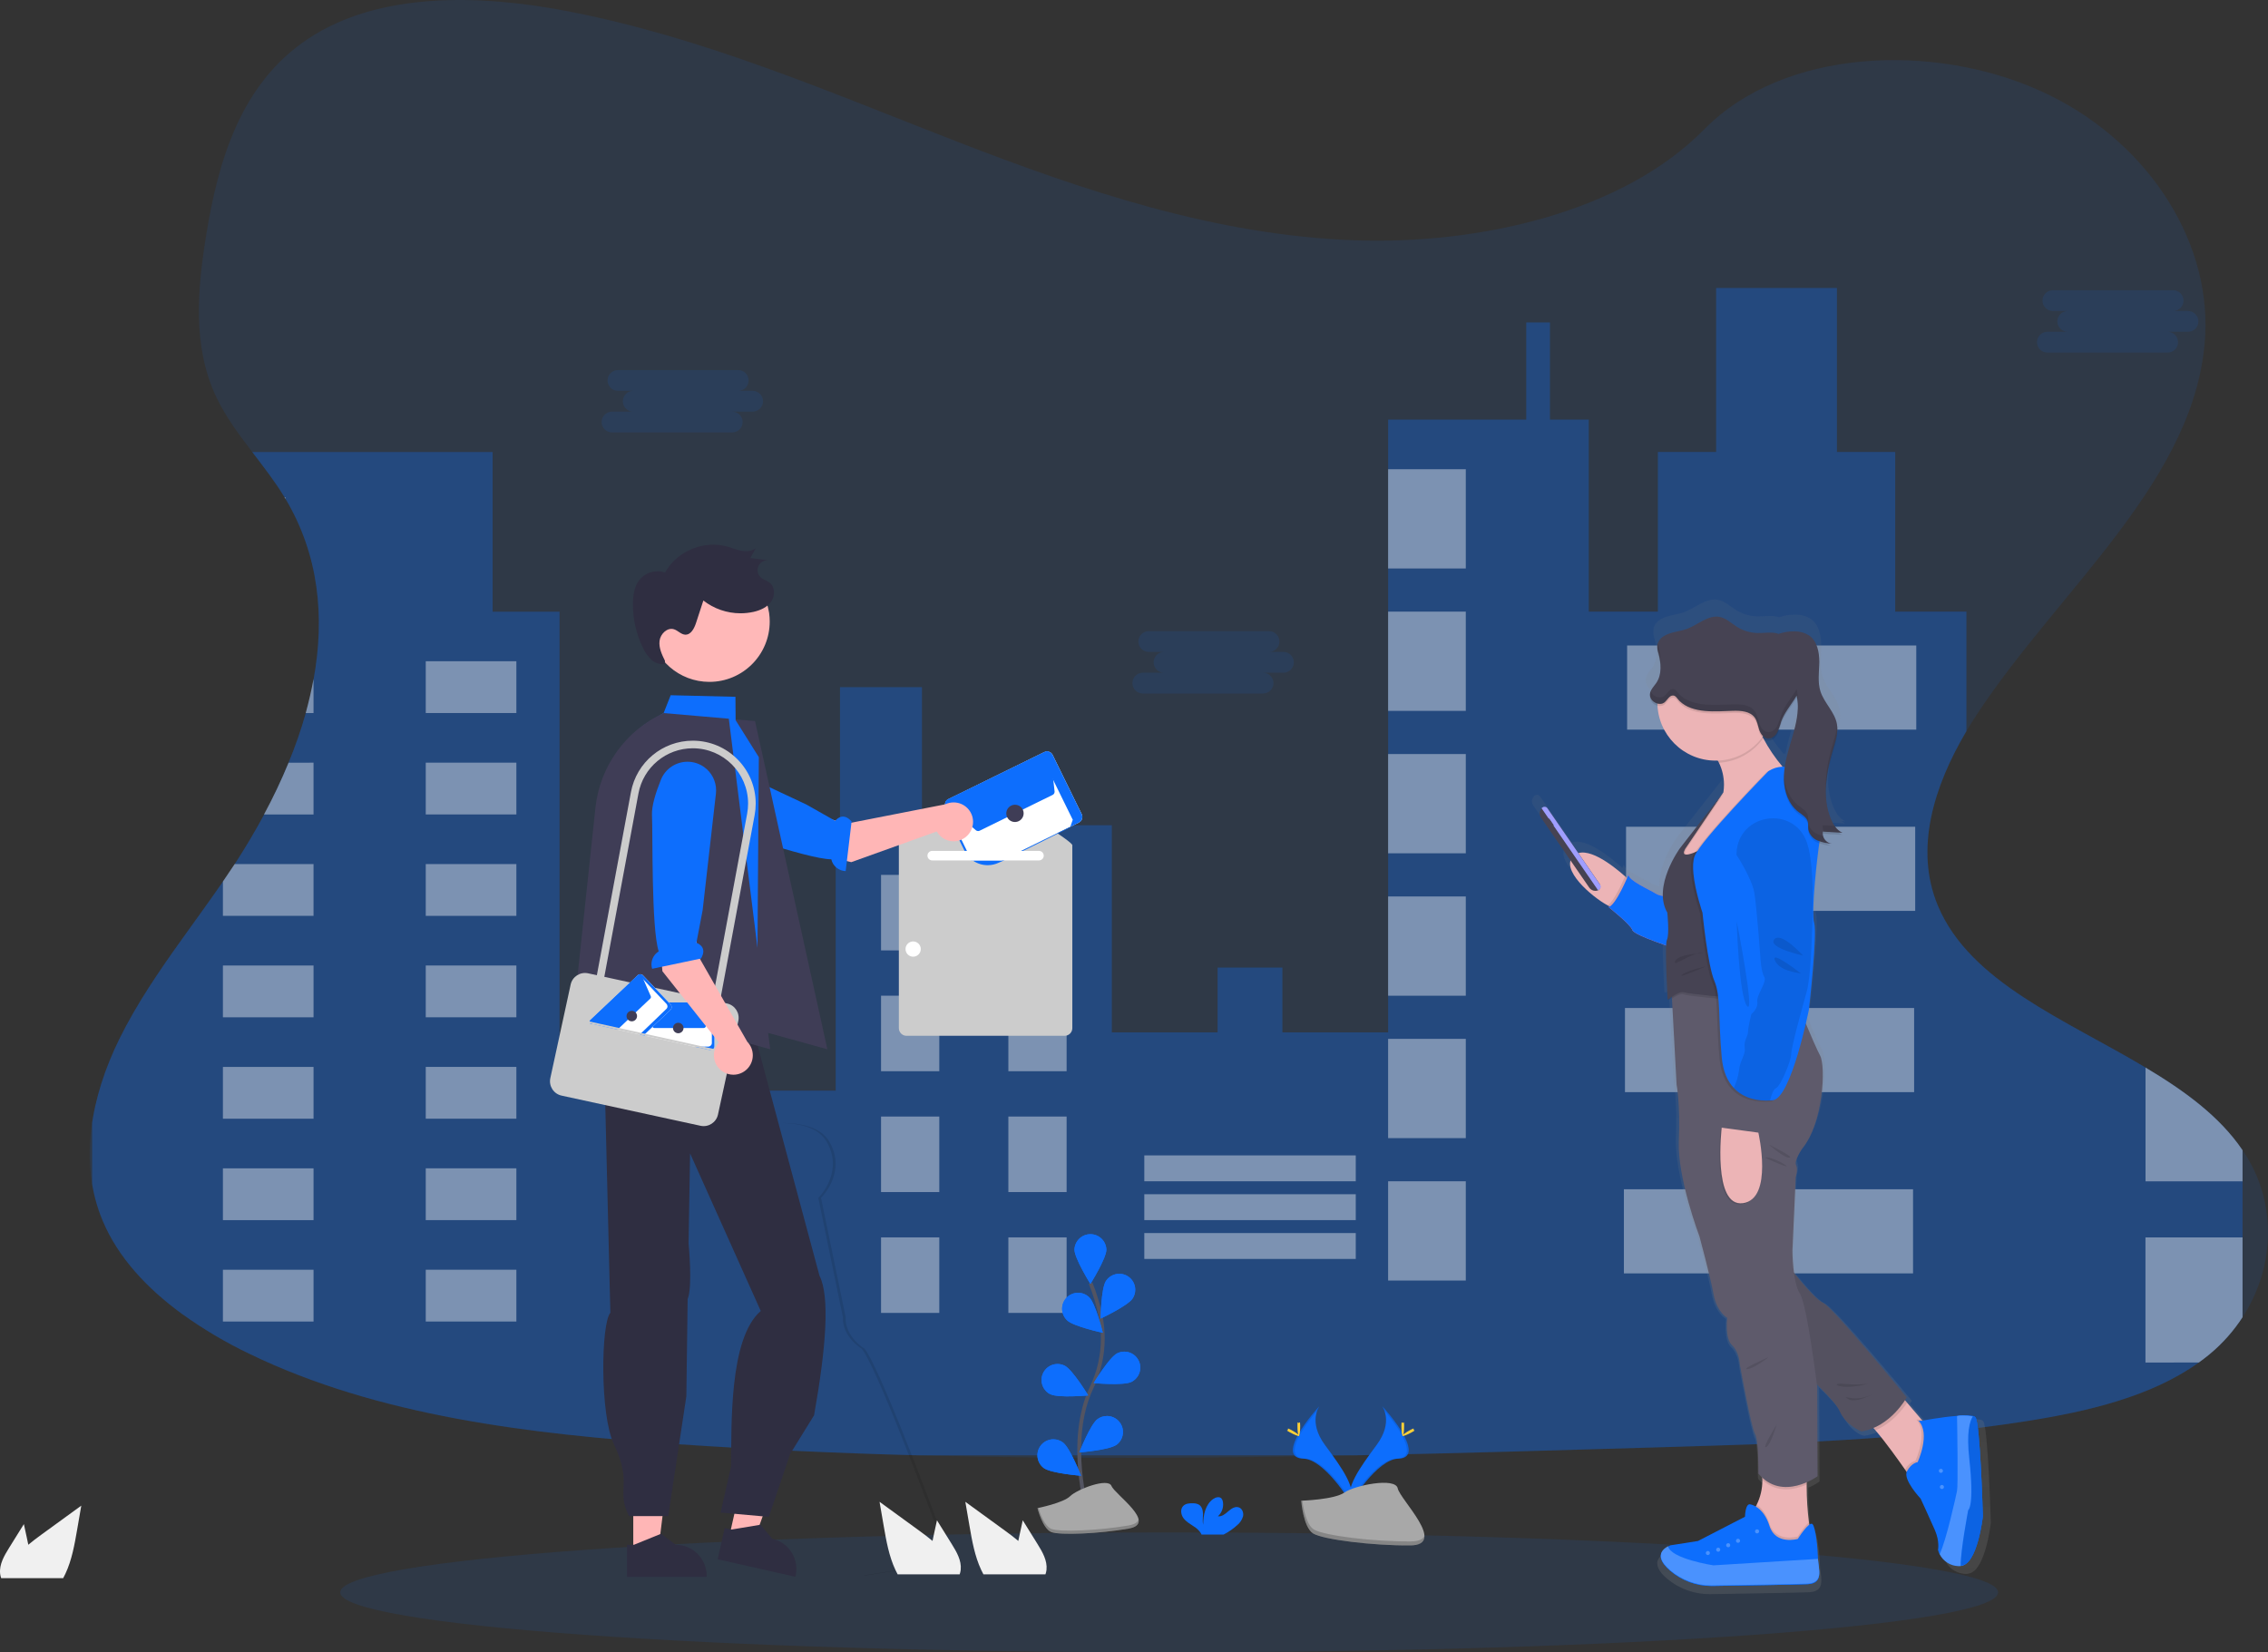 <?xml version="1.0" encoding="UTF-8"?>
<!DOCTYPE svg PUBLIC "-//W3C//DTD SVG 1.1//EN" "http://www.w3.org/Graphics/SVG/1.1/DTD/svg11.dtd">
<!-- Creator: CorelDRAW 2021 (64-Bit) -->
<svg xmlns="http://www.w3.org/2000/svg" xml:space="preserve" width="314.78mm" height="229.327mm" version="1.1" style="shape-rendering:geometricPrecision; text-rendering:geometricPrecision; image-rendering:optimizeQuality; fill-rule:evenodd; clip-rule:evenodd"
viewBox="0 0 727.148 529.749"
 xmlns:xlink="http://www.w3.org/1999/xlink"
 xmlns:xodm="http://www.corel.com/coreldraw/odm/2003">
 <rect x="0" y="0" width="727.148" height="529.749" fill="#333333" stroke="none"/>
 <defs>
  <style type="text/css">
   <![CDATA[
    .str0 {stroke:#535461;stroke-width:1.222;stroke-miterlimit:22.926}
    .fil2 {fill:none;fill-rule:nonzero}
    .fil7 {fill:#0D6EFD;fill-rule:nonzero}
    .fil21 {fill:#2F2E41;fill-rule:nonzero}
    .fil18 {fill:#3F3D56;fill-rule:nonzero}
    .fil11 {fill:#464353;fill-rule:nonzero}
    .fil10 {fill:#5E5A6B;fill-rule:nonzero}
    .fil12 {fill:#9F9EFF;fill-rule:nonzero}
    .fil14 {fill:#A8A8A8;fill-rule:nonzero}
    .fil16 {fill:#CCCCCC;fill-rule:nonzero}
    .fil5 {fill:#ECB4B6;fill-rule:nonzero}
    .fil20 {fill:#F0F0F0;fill-rule:nonzero}
    .fil9 {fill:#FF748E;fill-rule:nonzero}
    .fil19 {fill:#FFB6B6;fill-rule:nonzero}
    .fil22 {fill:#FFB8B8;fill-rule:nonzero}
    .fil13 {fill:#FFD037;fill-rule:nonzero}
    .fil17 {fill:white;fill-rule:nonzero}
    .fil6 {fill:black;fill-rule:nonzero;fill-opacity:0.102}
    .fil0 {fill:#0D6EFD;fill-rule:nonzero;fill-opacity:0.102}
    .fil15 {fill:black;fill-rule:nonzero;fill-opacity:0.2}
    .fil8 {fill:white;fill-rule:nonzero;fill-opacity:0.251}
    .fil1 {fill:#0D6EFD;fill-rule:nonzero;fill-opacity:0.302}
    .fil3 {fill:white;fill-rule:nonzero;fill-opacity:0.4}
    .fil4 {fill:url(#id2);fill-rule:nonzero}
   ]]>
  </style>
   <clipPath id="id0" style="clip-rule:nonzero">
    <path d="M718.991 422.32c-2.889,4.446 -6.455,8.456 -10.537,11.842 -1.125,0.929 -2.292,1.834 -3.478,2.677 -15.182,10.904 -35.51,15.695 -55.258,18.8 -38.341,6.029 -77.481,7.202 -116.457,8.351 -32.815,0.978 -65.648,1.956 -98.475,2.604 -46.921,0.941 -93.849,1.222 -140.697,0 -25.609,-0.672 -51.198,-1.858 -76.766,-3.557 -47.441,-3.245 -96.104,-8.978 -137.402,-29.001 -7.54,-3.604 -14.773,-7.895 -21.573,-12.774 -11.215,-8.172 -20.451,-18.061 -25.389,-29.771 -7.946,-18.825 -3.747,-39.978 5.33,-58.436 5.501,-11.16 12.646,-21.612 20.059,-31.972 4.388,-6.149 8.875,-12.26 13.141,-18.464 0.446,-0.611 0.88,-1.265 1.308,-1.901 0.825,-1.222 1.644,-2.445 2.445,-3.667 3.349,-5.152 6.521,-10.47 9.431,-15.891 2.878,-5.379 5.513,-10.978 7.84,-16.642 2.13,-5.173 4.007,-10.505 5.513,-15.889 1.015,-3.637 1.87,-7.285 2.53,-10.934 3.612,-19.87 1.705,-39.727 -8.991,-57.703 -0.104,-0.177 -0.214,-0.367 -0.324,-0.544l-0.134 -0.214c-3.019,-4.957 -6.662,-9.626 -10.244,-14.314 -4.278,-5.623 -8.49,-11.283 -11.454,-17.474 -7.799,-16.362 -6.112,-34.759 -3.276,-52.233 3.783,-23.225 10.824,-48.284 32.626,-62.764 22.645,-15.072 54.794,-14.308 82.902,-8.917 43.669,8.36 84.002,25.883 124.726,41.694 40.724,15.811 83.361,30.272 128.137,31.819 39.538,1.375 85.653,-8.893 111.891,-35.602 25.487,-25.933 73.398,-27.907 107.943,-12.224 32.955,14.944 54.268,46.579 52.666,78.165 -2.335,46.005 -46.671,81.289 -73.123,121.542 -1.186,1.797 -2.341,3.637 -3.441,5.501 -10.39,17.56 -16.79,37.723 -9.125,56.004 10.28,24.491 40.803,36.439 66.547,51.823 12.432,7.426 23.775,15.659 31.11,26.514 0.275,0.391 0.525,0.776 0.776,1.161 10.348,16.013 9.565,36.464 -0.776,52.392z"/>
   </clipPath>
   <clipPath id="id1" style="clip-rule:nonzero">
    <path d="M718.991 422.32c-2.889,4.446 -6.455,8.456 -10.537,11.842 -1.125,0.929 -2.292,1.834 -3.478,2.677 -15.182,10.904 -35.51,15.695 -55.258,18.8 -38.341,6.029 -77.481,7.202 -116.457,8.351 -32.815,0.978 -65.648,1.956 -98.475,2.604 -46.921,0.941 -93.849,1.222 -140.697,0 -25.609,-0.672 -51.198,-1.858 -76.766,-3.557 -47.441,-3.245 -96.104,-8.978 -137.402,-29.001 -7.54,-3.604 -14.773,-7.895 -21.573,-12.774 -11.215,-8.172 -20.451,-18.061 -25.389,-29.771 -7.946,-18.825 -3.747,-39.978 5.33,-58.436 5.501,-11.16 12.646,-21.612 20.059,-31.972 4.388,-6.149 8.875,-12.26 13.141,-18.464 0.446,-0.611 0.88,-1.265 1.308,-1.901 0.825,-1.222 1.644,-2.445 2.445,-3.667 3.349,-5.152 6.521,-10.47 9.431,-15.891 2.878,-5.379 5.513,-10.978 7.84,-16.642 2.13,-5.173 4.007,-10.505 5.513,-15.889 1.015,-3.637 1.87,-7.285 2.53,-10.934 3.612,-19.87 1.705,-39.727 -8.991,-57.703 -0.104,-0.177 -0.214,-0.367 -0.324,-0.544l-0.134 -0.214c-3.019,-4.957 -6.662,-9.626 -10.244,-14.314 -4.278,-5.623 -8.49,-11.283 -11.454,-17.474 -7.799,-16.362 -6.112,-34.759 -3.276,-52.233 3.783,-23.225 10.824,-48.284 32.626,-62.764 22.645,-15.072 54.794,-14.308 82.902,-8.917 43.669,8.36 84.002,25.883 124.726,41.694 40.724,15.811 83.361,30.272 128.137,31.819 39.538,1.375 85.653,-8.893 111.891,-35.602 25.487,-25.933 73.398,-27.907 107.943,-12.224 32.955,14.944 54.268,46.579 52.666,78.165 -2.335,46.005 -46.671,81.289 -73.123,121.542 -1.186,1.797 -2.341,3.637 -3.441,5.501 -10.39,17.56 -16.79,37.723 -9.125,56.004 10.28,24.491 40.803,36.439 66.547,51.823 12.432,7.426 23.775,15.659 31.11,26.514 0.275,0.391 0.525,0.776 0.776,1.161 10.348,16.013 9.565,36.464 -0.776,52.392z"/>
   </clipPath>
  <linearGradient id="id2" gradientUnits="userSpaceOnUse" x1="564.401" y1="510.607" x2="564.401" y2="192.861">
   <stop offset="0" style="stop-opacity:0.251; stop-color:gray"/>
   <stop offset="0.541" style="stop-opacity:0.122; stop-color:gray"/>
   <stop offset="1" style="stop-opacity:0.102; stop-color:gray"/>
  </linearGradient>
 </defs>
 <g id="Layer_x0020_1">
  <path class="fil0" d="M640.623 510.533c0,-10.613 -118.99,-19.216 -265.771,-19.216 -146.781,0 -265.771,8.603 -265.771,19.216 0,10.613 118.99,19.216 265.771,19.216 146.781,0 265.771,-8.603 265.771,-19.216z"/>
  <g style="clip-path:url(#id0)">
   <polygon class="fil0" points="28.759,0 727.148,0 727.148,467.409 28.759,467.409 "/>
  </g>
  <g style="clip-path:url(#id1)">
   <g id="_2376539153760">
    <path id="_1" class="fil1" d="M75.227 277.039c3.349,-5.152 6.521,-10.47 9.431,-15.891 2.868,-5.381 5.525,-10.98 7.852,-16.622 2.132,-5.182 4.01,-10.513 5.515,-15.898 1.015,-3.637 1.87,-7.285 2.53,-10.934 3.612,-19.87 1.705,-39.727 -8.991,-57.703 -0.104,-0.177 -0.214,-0.367 -0.324,-0.544l-10.39 -14.528 77.096 0.005 0 51.194 21.447 0 0 153.562 27.675 0 0 -49.812 33.206 0 0 49.812 27.657 0 0 -85.096 1.381 0 0 -44.275 26.281 0 0 44.275 60.881 0 0 66.412 33.903 0 0 -20.78 20.78 0 0 20.78 33.897 0 0 -196.474 44.275 0 0 -31.134 7.609 0 0 31.134 12.45 0 0 61.572 22.144 0 0 -51.194 18.678 0 0 -52.563 38.737 0 0 52.563 18.684 0 0 51.194 22.828 0 0 38.328c-10.39,17.56 -16.79,37.723 -9.125,56.004 10.28,24.491 40.803,36.439 66.547,51.823 12.432,7.432 23.775,15.665 31.11,26.52l0 53.571c-2.889,4.439 -6.455,8.449 -10.537,11.829 -1.125,0.929 -2.292,1.834 -3.478,2.677 -15.182,10.904 -35.51,15.695 -55.258,18.8 -38.341,6.024 -77.481,7.198 -116.457,8.347 -32.815,0.978 -65.648,1.956 -98.475,2.604l-140.709 0c-25.609,-0.672 -51.198,-1.858 -76.766,-3.557 -47.441,-3.245 -96.104,-8.978 -137.402,-29.001 -7.54,-3.604 -50.365,-0.252 -50.366,-8.621l-0.009 -120.178c4.388,-6.149 37.668,-16.414 41.934,-22.617l3.759 -5.58z"/>
   </g>
  </g>
  <path class="fil2" d="M718.991 422.32c-2.889,4.446 -6.455,8.456 -10.537,11.842 -1.125,0.929 -2.292,1.834 -3.478,2.677 -15.182,10.904 -35.51,15.695 -55.258,18.8 -38.341,6.029 -77.481,7.202 -116.457,8.351 -32.815,0.978 -65.648,1.956 -98.475,2.604 -46.921,0.941 -93.849,1.222 -140.697,0 -25.609,-0.672 -51.198,-1.858 -76.766,-3.557 -47.441,-3.245 -96.104,-8.978 -137.402,-29.001 -7.54,-3.604 -14.773,-7.895 -21.573,-12.774 -11.215,-8.172 -20.451,-18.061 -25.389,-29.771 -7.946,-18.825 -3.747,-39.978 5.33,-58.436 5.501,-11.16 12.646,-21.612 20.059,-31.972 4.388,-6.149 8.875,-12.26 13.141,-18.464 0.446,-0.611 0.88,-1.265 1.308,-1.901 0.825,-1.222 1.644,-2.445 2.445,-3.667 3.349,-5.152 6.521,-10.47 9.431,-15.891 2.878,-5.379 5.513,-10.978 7.84,-16.642 2.13,-5.173 4.007,-10.505 5.513,-15.889 1.015,-3.637 1.87,-7.285 2.53,-10.934 3.612,-19.87 1.705,-39.727 -8.991,-57.703 -0.104,-0.177 -0.214,-0.367 -0.324,-0.544l-0.134 -0.214c-3.019,-4.957 -6.662,-9.626 -10.244,-14.314 -4.278,-5.623 -8.49,-11.283 -11.454,-17.474 -7.799,-16.362 -6.112,-34.759 -3.276,-52.233 3.783,-23.225 10.824,-48.284 32.626,-62.764 22.645,-15.072 54.794,-14.308 82.902,-8.917 43.669,8.36 84.002,25.883 124.726,41.694 40.724,15.811 83.361,30.272 128.137,31.819 39.538,1.375 85.653,-8.893 111.891,-35.602 25.487,-25.933 73.398,-27.907 107.943,-12.224 32.955,14.944 54.268,46.579 52.666,78.165 -2.335,46.005 -46.671,81.289 -73.123,121.542 -1.186,1.797 -2.341,3.637 -3.441,5.501 -10.39,17.56 -16.79,37.723 -9.125,56.004 10.28,24.491 40.803,36.439 66.547,51.823 12.432,7.426 23.775,15.659 31.11,26.514 0.275,0.391 0.525,0.776 0.776,1.161 10.348,16.013 9.565,36.464 -0.776,52.392z"/>
  <path class="fil3" d="M100.525 217.674l0 10.934 -2.506 0c0.99,-3.637 1.833,-7.285 2.506,-10.934z"/>
  <polygon class="fil3" points="165.555,212.002 136.499,212.002 136.499,228.608 165.555,228.608 "/>
  <path class="fil3" d="M100.525 244.524l0 16.6 -15.891 -0c2.906,-5.371 5.563,-10.948 7.89,-16.591l8.001 -0.009z"/>
  <polygon class="fil3" points="165.555,244.518 136.499,244.518 136.499,261.123 165.555,261.123 "/>
  <polygon class="fil3" points="75.227,277.033 100.525,277.033 100.525,293.639 71.469,293.639 71.469,282.619 "/>
  <polygon class="fil3" points="165.555,277.033 136.499,277.033 136.499,293.639 165.555,293.639 "/>
  <polygon class="fil3" points="71.469,326.161 100.525,326.161 100.525,309.555 71.469,309.555 "/>
  <polygon class="fil3" points="165.555,309.549 136.499,309.549 136.499,326.155 165.555,326.155 "/>
  <polygon class="fil3" points="71.469,358.676 100.525,358.676 100.525,342.07 71.469,342.07 "/>
  <polygon class="fil3" points="165.555,342.064 136.499,342.064 136.499,358.67 165.555,358.67 "/>
  <polygon class="fil3" points="71.469,391.192 100.525,391.192 100.525,374.586 71.469,374.586 "/>
  <polygon class="fil3" points="165.555,374.579 136.499,374.579 136.499,391.185 165.555,391.185 "/>
  <polygon class="fil3" points="71.469,423.707 100.525,423.707 100.525,407.101 71.469,407.101 "/>
  <polygon class="fil3" points="165.555,407.095 136.499,407.095 136.499,423.701 165.555,423.701 "/>
  <polygon class="fil3" points="366.876,378.736 434.676,378.736 434.676,370.436 366.876,370.436 "/>
  <polygon class="fil3" points="366.876,391.185 434.676,391.185 434.676,382.886 366.876,382.886 "/>
  <polygon class="fil3" points="366.876,403.635 434.676,403.635 434.676,395.336 366.876,395.336 "/>
  <polygon class="fil3" points="282.471,304.714 301.149,304.714 301.149,280.498 282.471,280.498 "/>
  <polygon class="fil3" points="341.97,280.492 323.292,280.492 323.292,304.708 341.97,304.708 "/>
  <polygon class="fil3" points="282.471,343.451 301.149,343.451 301.149,319.236 282.471,319.236 "/>
  <polygon class="fil3" points="341.97,319.236 323.292,319.236 323.292,343.451 341.97,343.451 "/>
  <polygon class="fil3" points="282.471,382.195 301.149,382.195 301.149,357.979 282.471,357.979 "/>
  <polygon class="fil3" points="341.97,357.979 323.292,357.979 323.292,382.195 341.97,382.195 "/>
  <polygon class="fil3" points="282.471,420.938 301.149,420.938 301.149,396.723 282.471,396.723 "/>
  <polygon class="fil3" points="341.97,396.723 323.292,396.723 323.292,420.938 341.97,420.938 "/>
  <polygon class="fil3" points="445.048,182.261 469.954,182.261 469.954,150.436 445.048,150.436 "/>
  <polygon class="fil3" points="445.048,227.917 469.954,227.917 469.954,196.093 445.048,196.093 "/>
  <polygon class="fil3" points="445.048,273.58 469.954,273.58 469.954,241.755 445.048,241.755 "/>
  <polygon class="fil3" points="445.048,319.242 469.954,319.242 469.954,287.417 445.048,287.417 "/>
  <polygon class="fil3" points="445.048,364.898 469.954,364.898 469.954,333.073 445.048,333.073 "/>
  <polygon class="fil3" points="445.048,410.56 469.954,410.56 469.954,378.735 445.048,378.735 "/>
  <path class="fil3" d="M91.534 159.427l0 0.544c-0.104,-0.177 -0.214,-0.367 -0.324,-0.544l0.324 0z"/>
  <path class="fil3" d="M718.991 368.767l0 9.987 -31.11 0 0 -36.488c12.432,7.413 23.775,15.646 31.11,26.501z"/>
  <path class="fil3" d="M718.991 396.723l0 25.597c-2.889,4.446 -6.455,8.456 -10.537,11.842 -1.125,0.929 -2.292,1.834 -3.478,2.677l-17.114 0.003 0 -40.119 31.128 0z"/>
  <path class="fil0" d="M241.441 125.311l-4.761 0c1.84,0 3.331,-1.492 3.331,-3.331 0,-1.839 -1.492,-3.331 -3.331,-3.331l-38.56 0c-1.839,0 -3.331,1.492 -3.331,3.331 0,1.839 1.492,3.331 3.331,3.331l4.761 0c-1.785,0.076 -3.194,1.547 -3.194,3.334 0,1.787 1.409,3.258 3.195,3.334l-6.663 0c-1.839,0 -3.331,1.492 -3.331,3.331 0,1.839 1.492,3.331 3.331,3.331l38.554 -0c1.84,0 3.331,-1.491 3.331,-3.331 0,-1.839 -1.492,-3.331 -3.331,-3.331l6.668 0c1.785,-0.076 3.195,-1.547 3.195,-3.334 0,-1.787 -1.409,-3.258 -3.195,-3.334l0 -0z"/>
  <path class="fil0" d="M411.628 209.019l-4.761 0c1.839,0 3.331,-1.491 3.331,-3.331 0,-1.839 -1.492,-3.331 -3.331,-3.331l-38.56 0c-1.839,0 -3.331,1.492 -3.331,3.331 0,1.839 1.492,3.331 3.331,3.331l4.749 -0c-1.785,0.076 -3.194,1.547 -3.194,3.334 0,1.787 1.409,3.258 3.195,3.334l-6.662 0c-1.839,0 -3.331,1.492 -3.331,3.331 0,1.839 1.492,3.331 3.331,3.331l38.566 0c1.839,0 3.331,-1.492 3.331,-3.331 0,-1.839 -1.492,-3.331 -3.331,-3.331l6.668 0c1.785,-0.076 3.194,-1.547 3.194,-3.334 0,-1.787 -1.409,-3.258 -3.195,-3.334l0 -0z"/>
  <path class="fil0" d="M701.498 99.714l-4.761 0c1.839,0 3.331,-1.491 3.331,-3.331 0,-1.839 -1.492,-3.331 -3.331,-3.331l-38.56 0c-1.839,0 -3.331,1.492 -3.331,3.331 0,1.839 1.492,3.331 3.331,3.331l4.761 -0c-1.839,0 -3.331,1.492 -3.331,3.331 0,1.839 1.492,3.331 3.331,3.331l-6.662 0c-1.785,0.076 -3.194,1.547 -3.194,3.334 0,1.787 1.409,3.258 3.195,3.334l38.554 0c0.047,0.001 0.095,0.003 0.143,0.003 1.843,0 3.337,-1.494 3.337,-3.337 0,-1.843 -1.494,-3.337 -3.337,-3.337 -0.047,0 -0.096,0.002 -0.142,0.003l6.668 -0c1.839,0 3.331,-1.492 3.331,-3.331 0,-1.839 -1.492,-3.331 -3.331,-3.331l0 0z"/>
  <g id="_2376539146752">
   <polygon class="fil3" points="614.38,233.931 521.675,233.931 521.675,206.953 614.38,206.953 "/>
   <polygon class="fil3" points="614.038,292.043 521.332,292.043 521.332,265.065 614.038,265.065 "/>
   <polygon class="fil3" points="613.69,350.156 520.984,350.156 520.984,323.178 613.69,323.178 "/>
   <polygon class="fil3" points="613.348,408.268 520.642,408.268 520.642,381.29 613.348,381.29 "/>
   <path class="fil4" d="M491.793 255.305l-0.037 -0.055 0.147 -0.098 0.299 -0.202c-0.021,0.013 -0.04,0.029 -0.055,0.049 0.187,-0.109 0.399,-0.166 0.616,-0.166 0.393,0 0.762,0.189 0.992,0.508l0.183 0.251 -0 0 8.557 12.285 1.497 2.158c4.498,-1.357 11.808,4.352 15.518,7.622l0.648 0.581c0.293,-0.66 0.465,-1.076 0.465,-1.076 0.183,2.005 7.279,5.018 8.936,6.112 0.745,0.449 1.581,0.733 2.445,0.831 -0.232,-7.646 5.672,-15.689 5.672,-15.689l14.43 -18.385c0.135,-0.846 0.204,-1.707 0.204,-2.565 0,-2.491 -0.574,-4.951 -1.677,-7.183 -0.116,-0.238 -0.244,-0.477 -0.379,-0.715 -0.202,0 -0.416,0 -0.611,0l-0.08 -0.001c-1.175,0 -2.357,-0.106 -3.513,-0.31 -8.742,-1.55 -15.293,-8.883 -15.85,-17.744 -1.455,-0.373 -2.689,-1.724 -2.481,-3.276 -0.027,-0.146 -0.041,-0.296 -0.041,-0.446 0,-0.149 0.014,-0.299 0.041,-0.446l-0 0c0.039,-0.185 0.095,-0.368 0.165,-0.544l0 0c0.41,-1.045 1.29,-1.889 1.925,-2.842 0.891,-1.396 1.369,-3.019 1.375,-4.675 -0.054,-1.445 -0.282,-2.884 -0.672,-4.278 -0.272,-0.779 -0.412,-1.598 -0.412,-2.423 0,-0.056 0.001,-0.114 0.002,-0.169l0 -0.177c-0.003,-0.06 -0.004,-0.121 -0.004,-0.181 0,-0.17 0.012,-0.341 0.035,-0.51 0.026,-0.163 0.066,-0.326 0.116,-0.483l-0 0c0.356,-0.983 1.038,-1.816 1.931,-2.359 2.286,-1.491 5.213,-1.516 7.78,-2.445 3.728,-1.363 7.096,-4.731 11.002,-3.918 2.127,0.44 3.759,2.072 5.599,3.221 2.027,1.267 4.363,1.979 6.755,2.053 2.011,0.061 4.046,-0.33 6.026,0 0.354,0.063 0.706,0.159 1.044,0.282 1.609,-0.546 3.302,-0.827 5.002,-0.827 0.076,0 0.156,0.002 0.23,0.002 0.075,-0.001 0.152,-0.003 0.228,-0.003 1.668,0 3.302,0.474 4.711,1.365 2.677,1.864 3.386,5.501 3.349,8.734 0.002,0.013 0.003,0.027 0.003,0.04 0,0.013 -0.001,0.027 -0.003,0.04 0,0.214 0,0.422 0,0.611 0,1.552 -0.153,3.129 -0.183,4.682 -0.001,0.049 -0.001,0.098 -0.001,0.147 0,1.399 0.207,2.793 0.613,4.131 1.222,3.838 4.761,6.772 5.47,10.751 0.089,0.518 0.136,1.045 0.136,1.571 0,0.169 -0.005,0.339 -0.015,0.507 0.049,2.249 -0.672,4.505 -1.338,6.686 -1.381,4.511 -2.445,9.303 -2.481,13.984 0.028,2.907 0.611,5.786 1.706,8.476 0.329,0.787 0.741,1.541 1.222,2.245 0.159,0.22 0.324,0.44 0.501,0.648l0.067 0.08c0.153,0.177 0.318,0.342 0.483,0.501l0.134 0.128c0.157,0.138 0.323,0.269 0.495,0.39l0.165 0.122c0.229,0.155 0.471,0.293 0.722,0.409l-1.222 -0.073c0.373,0.31 0.785,0.574 1.222,0.783l-6.491 -0.379c-0.017,0.07 -0.027,0.142 -0.031,0.214 0.018,0.161 0.05,0.321 0.092,0.477 0.043,0.151 0.097,0.301 0.159,0.446 -0.001,0.01 -0.001,0.02 -0.001,0.03 0,0.01 0,0.021 0.001,0.03 0.131,0.291 0.3,0.565 0.502,0.813l0.055 0.061c0.099,0.123 0.209,0.24 0.324,0.348l-0 0.001c0.111,0.099 0.231,0.192 0.355,0.274l0.08 0.061c0.13,0.084 0.265,0.16 0.404,0.226l-0.001 0c0.135,0.061 0.274,0.115 0.416,0.159l0.11 0.03c0.148,0.041 0.3,0.07 0.452,0.086l-0.611 -0.067c-0.41,-0.049 -0.819,-0.104 -1.222,-0.171l-0.122 0c0.521,0.538 1.212,0.881 1.956,0.971 -1.396,-0.107 -2.782,-0.383 -4.114,-0.813 -0.843,5.678 -2.72,22.981 -1.687,26.177 1.106,3.404 -1.718,28.365 -1.718,28.365 0,0 -0.385,1.913 -1.057,4.767 1.736,4.101 3.716,8.636 4.712,10.457 1.992,3.667 1.015,22.284 -5.867,30.56 0,0 -2.848,4.016 -2.096,5.501 0.752,1.485 -0.128,4.022 -0.128,4.022l-1.088 24.105c0.021,2.459 0.196,4.932 0.508,7.368 2.928,3.637 7.457,8.936 9.584,9.779 3.294,1.338 27.864,31.171 27.864,31.171 0,0 -0.196,0.361 -0.581,0.947l0.691 0.801 4.712 5.464 0.373 0.434c0.886,-0.165 6.772,-1.222 11.454,-1.577l0.458 -0.03 0 -0.08c0.667,-0.081 1.349,-0.121 2.023,-0.121 0.977,0 1.954,0.083 2.916,0.246l0.037 0 0 0c0.306,0.061 0.589,0.21 0.813,0.429 1.595,1.95 2.445,32.638 2.445,32.638 0,0 -1.699,15.329 -6.98,16.209 -0.276,0.095 -0.564,0.151 -0.856,0.165l-0.006 0c-0.049,0.003 -0.098,0.004 -0.147,0.004 -0.049,0 -0.098,-0.002 -0.147,-0.005 -3.789,-0.275 -5.501,-2.445 -6.289,-3.942 -0.23,-0.449 -0.407,-0.927 -0.525,-1.417 -0.118,-0.49 0.611,-2.738 -1.045,-6.509 -1.656,-3.771 -4.731,-10.354 -4.731,-10.354 0,0 -5.617,-5.91 -4.614,-8.777l-0.538 -0.776c-2.115,-3.007 -6.375,-8.948 -9.822,-12.914l-0.672 -0.764c-1.253,0.533 -2.572,0.915 -3.917,1.135 -1.344,0.22 -5.281,-2.066 -7.249,-6.723 -0.837,-1.968 -4.113,-5.452 -7.603,-8.813 0.073,0.575 0.11,0.898 0.11,0.898l0.122 29.337c-1.133,0.782 -2.348,1.449 -3.614,1.987 0,0.238 0,0.483 0,0.733 -0.001,0.199 -0.001,0.396 -0.001,0.592 0,3.974 0.254,7.983 0.751,11.923l0.11 0.648c0.434,-0.312 0.807,-0.416 1.051,-0.171 1.082,1.094 1.754,8.098 1.834,11.325 0,0.061 0,0.122 0,0.183l0.003 -0.003c0.073,1.332 0.428,2.921 0.428,4.339 0.037,2.06 -0.611,3.796 -3.942,3.942 -4.138,0.171 -21.936,0.446 -31.464,0.611 -0.137,0.001 -0.284,0.004 -0.423,0.004 -4.99,0 -9.823,-1.767 -13.634,-4.985 -1.748,-1.497 -3.086,-3.16 -3.129,-4.731 -0.086,-1.222 0.569,-2.365 2.39,-3.368 0.009,0.042 0.021,0.083 0.037,0.122 0.238,-0.128 0.495,-0.257 0.776,-0.379l9.168 -1.436 15.585 -7.951c0,0 0.092,-4.816 1.962,-4.016 0.557,0.115 1.093,0.322 1.583,0.611 0.092,-0.183 0.189,-0.367 0.281,-0.562 1.264,-2.514 1.925,-5.295 1.925,-8.111 0,-0.004 0,-0.013 0,-0.018 0,-0.257 0,-0.513 -0.037,-0.776 -0.46,-0.412 -0.894,-0.858 -1.296,-1.327 -0.402,-0.469 0.122,-10.959 -1.1,-13.031 -1.222,-2.072 -5.042,-23.017 -5.042,-23.017 0,0 -0.122,-3.893 -2.579,-6.21 -2.457,-2.317 -1.595,-9.009 -1.595,-9.009 0,0 -3.435,-1.834 -4.541,-7.793 -1.106,-5.959 -4.67,-18.996 -4.67,-18.996 0,0 -7.371,-19.24 -6.882,-31.415 0.489,-12.175 -0.733,-18.507 -0.733,-18.507l-1.534 -28.292 0 -0.44c-0.611,0.471 -1.021,0.843 -1.021,0.843 0,0 0,-0.11 0,-0.306l-0.355 0.306c0,0 -0.782,-12.835 -0.519,-17.926 -4.278,-1.461 -10.842,-3.863 -11.209,-5.085 -0.556,-1.834 -7.946,-7.579 -7.946,-7.579 0.158,-0.029 0.309,-0.087 0.447,-0.17 -0.232,-0.104 -0.471,-0.232 -0.727,-0.367 -4.828,-2.591 -13.807,-10.152 -12.297,-14.779l-9.816 -14.119c-0.28,-0.402 -0.43,-0.881 -0.43,-1.371 0,-0.601 0.226,-1.18 0.632,-1.623l0 0zm79.969 -13.727c0.238,0.003 0.479,0.022 0.715,0.055 0.433,-2.51 1.05,-5.014 1.832,-7.439 1.137,-3.826 2.359,-7.677 2.543,-11.655 0,-0.171 0,-0.348 0,-0.519 -0.016,-1.046 -0.157,-2.095 -0.408,-3.11 -0.232,0.434 -0.495,0.862 -0.764,1.265 -1.571,2.372 -3.404,4.627 -4.37,7.298 -0.44,1.222 -0.697,2.549 -1.369,3.667 -0.672,1.119 -1.913,2.066 -3.221,1.864 -0.45,-0.071 -0.873,-0.264 -1.222,-0.556 1.754,3.253 3.859,6.323 6.267,9.128l-0.002 0.003z"/>
   <path class="fil5" d="M515.428 290.277c0.708,0.439 1.496,0.739 2.317,0.88 3.056,0.086 5.501,-8.098 5.501,-8.098 0,0 -0.862,-0.874 -2.231,-2.096 -4.052,-3.6 -12.56,-10.256 -16.545,-6.534 -4.456,4.175 5.751,13.031 10.958,15.848z"/>
   <path class="fil5" d="M561.372 485.462l11.154 12.04c0,0 10.323,0.116 8.3,-5.58 -0.395,-1.23 -0.684,-2.505 -0.854,-3.785 -0.481,-3.839 -0.731,-7.736 -0.731,-11.61 0,-0.204 0,-0.408 0,-0.612 0,-2.671 0.043,-4.541 0.043,-4.541 0,0 -16.252,-7.12 -14.589,0.293 0.215,0.942 0.332,1.911 0.344,2.878 0.001,0.024 0.001,0.05 0.001,0.074 0,2.72 -0.628,5.403 -1.833,7.84 -0.512,1.056 -1.129,2.064 -1.835,3.002z"/>
   <path class="fil6" d="M561.372 485.462l11.154 12.04c0,0 10.323,0.116 8.3,-5.58 -0.395,-1.23 -0.684,-2.505 -0.854,-3.785 -1.473,1.137 -3.594,4.498 -3.594,4.498 0,0 -7.114,2.078 -9.07,-4.15 -1.1,-3.484 -2.824,-5.207 -4.138,-6.051 -0.5,1.063 -1.104,2.08 -1.798,3.027l-0 0z"/>
   <path class="fil7" d="M535.5 503.596c3.68,3.154 8.374,4.892 13.221,4.892 0.121,0 0.246,-0.003 0.364,-0.003 9.198,-0.134 26.391,-0.403 30.382,-0.569 5.342,-0.232 3.569,-4.792 3.398,-7.946 0,-0.11 0,-0.214 0,-0.318 -0.061,-3.142 -0.715,-9.962 -1.76,-11.002 -1.045,-1.039 -4.712,4.743 -4.712,4.743 0,0 -7.114,2.078 -9.07,-4.15 -1.956,-6.228 -5.952,-6.87 -5.952,-6.87 -1.834,-0.782 -1.901,3.912 -1.901,3.912l-15.066 7.774 -8.838 1.394c-0.287,0.128 -0.544,0.263 -0.788,0.391 -3.966,2.212 -2.206,5.22 0.721,7.75z"/>
   <path class="fil8" d="M562.686 490.975c0,-0.361 0.293,-0.654 0.654,-0.654 0.361,0 0.654,0.293 0.654,0.654 0,0.361 -0.293,0.654 -0.654,0.654 -0.361,0 -0.654,-0.293 -0.654,-0.654z"/>
   <path class="fil8" d="M556.574 494c0,-0.361 0.293,-0.654 0.654,-0.654 0.361,0 0.654,0.293 0.654,0.654 0,0.361 -0.293,0.654 -0.654,0.654 -0.361,0 -0.654,-0.293 -0.654,-0.654z"/>
   <path class="fil8" d="M553.426 495.412c0,-0.361 0.293,-0.654 0.654,-0.654 0.361,0 0.654,0.293 0.654,0.654 0,0.361 -0.293,0.654 -0.654,0.654 -0.361,0 -0.654,-0.293 -0.654,-0.654z"/>
   <path class="fil8" d="M546.905 497.918c0,-0.361 0.293,-0.654 0.654,-0.654 0.361,0 0.654,0.293 0.654,0.654 0,0.361 -0.293,0.654 -0.654,0.654 -0.361,0 -0.654,-0.293 -0.654,-0.654z"/>
   <path class="fil8" d="M550.223 496.848c0,-0.361 0.293,-0.654 0.654,-0.654 0.361,0 0.654,0.293 0.654,0.654 0,0.361 -0.293,0.654 -0.654,0.654 -0.361,0 -0.654,-0.293 -0.654,-0.654z"/>
   <path class="fil7" d="M535.5 503.596c3.68,3.154 8.374,4.892 13.221,4.892 0.121,0 0.246,-0.003 0.364,-0.003 9.198,-0.134 26.391,-0.403 30.382,-0.569 5.342,-0.232 3.569,-4.792 3.398,-7.946l-33.529 2.078c0,0 -13.733,-2.084 -14.552,-6.173 -3.973,2.182 -2.212,5.189 0.715,7.719z"/>
   <path class="fil8" d="M535.5 503.461c3.674,3.134 8.349,4.857 13.177,4.857 0.136,0 0.275,-0.003 0.409,-0.005 9.198,-0.134 26.391,-0.397 30.382,-0.569 5.342,-0.232 3.569,-4.792 3.398,-7.946l-33.53 2.072c0,0 -13.733,-2.084 -14.552,-6.173 -3.973,2.226 -2.212,5.233 0.715,7.763z"/>
   <path class="fil5" d="M597.921 455.207c1.235,1.001 2.366,2.133 3.367,3.366 3.325,3.869 7.438,9.657 9.48,12.585 0.788,1.137 1.271,1.834 1.271,1.834l4.45 -0.66c0,0 4.804,-7.334 4.743,-7.53 -0.061,-0.196 -3.796,-8.068 -3.796,-8.068l-1.449 -1.693 -4.559 -5.33 -2.06 -2.408c0,0 -15.481,4.995 -11.447,7.905z"/>
   <path class="fil6" d="M610.768 471.16c0.788,1.137 1.271,1.834 1.271,1.834l4.45 -0.66c0,0 4.804,-7.334 4.743,-7.53 -0.061,-0.196 -3.796,-8.068 -3.796,-8.068l-1.449 -1.693 -0.477 0.086 -1.125 0c3.973,4.15 -0.299,13.287 -0.299,13.287 0,0 -1.846,0.184 -3.319,2.744z"/>
   <path class="fil7" d="M615.768 480.468c0,0 2.97,6.405 4.572,10.085 1.601,3.679 1.009,6.35 1.009,6.35 0.113,0.477 0.285,0.939 0.508,1.375 1.161,2.303 3.497,3.781 6.074,3.844 0.048,0.005 0.096,0.007 0.144,0.007 0.048,0 0.096,-0.002 0.143,-0.007 5.385,-0.14 7.108,-15.842 7.108,-15.842 0,0 -0.825,-29.893 -2.372,-31.782 -0.211,-0.217 -0.485,-0.363 -0.782,-0.416 -0.932,-0.161 -1.877,-0.242 -2.823,-0.242 -0.646,0 -1.298,0.039 -1.938,0.113 -4.89,0.348 -11.185,1.552 -11.185,1.552l-1.125 0.001c3.973,4.15 -0.293,13.287 -0.293,13.287 0,0 -1.901,0.177 -3.386,2.848 -1.485,2.671 4.346,8.826 4.346,8.826z"/>
   <path class="fil8" d="M621.623 471.575c0,-0.361 0.293,-0.654 0.654,-0.654 0.361,0 0.654,0.293 0.654,0.654 0,0.361 -0.293,0.654 -0.654,0.654 -0.361,0 -0.654,-0.293 -0.654,-0.654z"/>
   <path class="fil8" d="M621.947 476.752c0,-0.361 0.293,-0.654 0.654,-0.654 0.361,0 0.654,0.293 0.654,0.654 0,0.361 -0.293,0.654 -0.654,0.654 -0.361,0 -0.654,-0.293 -0.654,-0.654z"/>
   <path class="fil7" d="M622.277 498.168c0.733,1.449 2.445,3.569 6.075,3.844l0.251 0c5.409,-0.141 7.133,-15.842 7.133,-15.842 0,0 -0.831,-29.893 -2.372,-31.782 -0.212,-0.215 -0.485,-0.361 -0.782,-0.416 -0.932,-0.161 -1.881,-0.242 -2.827,-0.242 -0.648,0 -1.298,0.039 -1.94,0.114 0.092,5.366 0.342,22.358 0,24.044 -0.342,1.687 -3.387,15.757 -5.538,20.28z"/>
   <path class="fil8" d="M621.88 498.278c1.161,2.303 3.497,3.782 6.076,3.844 0.047,0.004 0.096,0.007 0.143,0.007 0.048,0 0.096,-0.002 0.143,-0.007 5.409,-0.141 7.126,-15.842 7.126,-15.842 0,0 -0.831,-29.893 -2.372,-31.782 -0.211,-0.215 -0.485,-0.361 -0.782,-0.416 -0.931,-0.161 -1.881,-0.242 -2.826,-0.242 -0.647,0 -1.299,0.039 -1.94,0.114 0.092,5.366 0.348,22.358 0,24.044 -0.348,1.687 -3.411,15.757 -5.569,20.28z"/>
   <path class="fil7" d="M628.603 502.013c5.409,-0.141 7.133,-15.842 7.133,-15.842 0,0 -0.831,-29.893 -2.372,-31.782 -0.212,-0.215 -0.485,-0.361 -0.782,-0.416 -1.137,1.687 -2.133,5.421 -1.222,13.642 1.687,15.573 -0.348,16.551 -0.348,16.551 0,0 -2.5,13.202 -2.408,17.847z"/>
   <path class="fil6" d="M628.676 502.013c5.427,-0.14 7.133,-15.854 7.133,-15.854 0,0 -0.831,-29.893 -2.372,-31.782 -0.212,-0.215 -0.485,-0.361 -0.782,-0.416 -1.137,1.687 -2.127,5.421 -1.222,13.642 1.687,15.573 -0.348,16.551 -0.348,16.551 0,0 -2.53,13.214 -2.408,17.859z"/>
   <path class="fil6" d="M515.428 290.277c0.708,0.439 1.496,0.739 2.317,0.88 3.056,0.086 5.501,-8.098 5.501,-8.098 0,0 -0.862,-0.874 -2.231,-2.096 -0.948,2.237 -3.68,8.208 -5.587,9.315z"/>
   <path class="fil9" d="M534.834 287.331c0,0 -2.494,0.177 -4.095,-0.892 -1.601,-1.069 -8.453,-4.003 -8.63,-5.959 0,0 -4.095,9.962 -6.405,10.317 0,0 7.114,5.611 7.652,7.389 0.538,1.778 14.412,6.112 14.412,6.112l-2.934 -16.967z"/>
   <path class="fil7" d="M534.834 287.331c0,0 -2.494,0.177 -4.095,-0.892 -1.601,-1.069 -8.453,-4.003 -8.63,-5.959 0,0 -4.095,9.962 -6.405,10.317 0,0 7.114,5.611 7.652,7.389 0.538,1.778 14.412,6.112 14.412,6.112l-2.934 -16.967z"/>
   <path class="fil6" d="M597.921 455.207c1.235,1.001 2.366,2.133 3.367,3.366 5.36,-2.249 8.826,-6.833 10.14,-8.85l-2.06 -2.408c0,0 -15.481,4.983 -11.447,7.892z"/>
   <path class="fil10" d="M572.532 404.723c0,0 8.704,11.613 11.882,12.933 3.178,1.32 26.893,30.37 26.893,30.37 0,0 -5.085,9.406 -14.485,10.916 0,0 -5.104,-2.017 -6.998,-6.521 -1.895,-4.505 -16.838,-17.205 -16.838,-17.205l-0.452 -30.492z"/>
   <path class="fil6" d="M572.532 404.723c0,0 8.704,11.613 11.882,12.933 3.178,1.32 26.893,30.37 26.893,30.37 0,0 -5.085,9.406 -14.485,10.916 0,0 -5.104,-2.017 -6.998,-6.521 -1.895,-4.505 -16.838,-17.205 -16.838,-17.205l-0.452 -30.492z"/>
   <path class="fil6" d="M598.899 443.668c-1.317,0.136 -2.649,0.21 -3.973,0.21 -1.324,0 -2.656,-0.073 -3.971,-0.211 -4.696,-0.444 -1.133,2.404 7.944,0.002z"/>
   <path class="fil6" d="M601.032 446.694c0,0 -6.228,3.557 -8.63,1.778 -2.402,-1.779 2.317,1.718 8.63,-1.778z"/>
   <path class="fil6" d="M564.703 471.698c0.209,0.932 0.324,1.893 0.336,2.848 4.81,4.364 10.598,3.019 14.216,1.424 0,-2.671 0.043,-4.541 0.043,-4.541 0,0 -16.258,-7.145 -14.595,0.269z"/>
   <path class="fil10" d="M535.873 316.931l0.177 3.282 1.485 27.565c0,0 1.222,6.167 0.715,18.03 -0.507,11.863 6.619,30.609 6.619,30.609 0,0 3.441,12.7 4.511,18.513 1.069,5.812 4.388,7.591 4.388,7.591 0,0 -0.831,6.528 1.54,8.777 2.372,2.249 2.488,6.051 2.488,6.051 0,0 3.667,20.408 4.89,22.425 1.222,2.017 1.069,12.694 1.069,12.694 7.713,9.137 18.984,0.831 18.984,0.831l-0.116 -28.592c0,0 -3.209,-26.336 -5.58,-30.016 -2.371,-3.679 -2.372,-13.764 -2.372,-13.764l1.057 -23.488c0,0 0.843,-2.494 0.116,-3.918 -0.727,-1.424 2.029,-5.324 2.029,-5.324 6.644,-8.068 7.591,-26.22 5.666,-29.783 -1.925,-3.563 -7.695,-17.792 -7.695,-17.792l-7.946 -4.633 -14.345 0.428 -17.682 0.513z"/>
   <path class="fil6" d="M569.623 456.748c0,0 -1.876,6.497 -3.386,7.206 -1.51,0.709 3.386,-7.206 3.386,-7.206z"/>
   <path class="fil6" d="M567.043 435.124c0,0 -4.89,3.838 -6.9,3.826 -2.011,-0.012 6.9,-3.826 6.9,-3.826z"/>
   <path class="fil5" d="M537.767 274.514l0 7.829 5.171 -2.225 5.152 -2.225 11.209 -11.032c0,0 8.868,-5.763 13.617,-11.002 2.714,-2.995 4.083,-5.825 1.687,-7.334 -1.153,-0.759 -2.197,-1.675 -3.099,-2.72 -2.38,-2.807 -4.468,-5.88 -6.189,-9.134l-0.22 -0.397c-2.31,-4.242 -3.832,-7.86 -3.832,-7.86 0,0 -6.503,2.084 -10.69,5.036 -0.336,0.232 -0.654,0.477 -0.96,0.727 -2.335,1.913 -3.49,4.125 -1.345,6.338 0.551,0.575 1.068,1.191 1.532,1.837l-0.001 -0.001c0.347,0.477 0.665,0.979 0.948,1.497 0.128,0.232 0.251,0.465 0.367,0.691 1.065,2.179 1.621,4.58 1.621,7.007 0,0.836 -0.066,1.674 -0.197,2.498l-14.772 20.468z"/>
   <path class="fil6" d="M548.268 240.526c0.554,0.572 1.071,1.188 1.535,1.835l-0.001 -0.001c0.347,0.477 0.665,0.979 0.948,1.497 0.128,0.232 0.251,0.465 0.367,0.691 5.55,-0.303 10.68,-3.08 13.978,-7.554 0.082,-0.102 0.155,-0.205 0.22,-0.311l-0.22 -0.397c-2.31,-4.242 -3.832,-7.86 -3.832,-7.86 0,0 -6.503,2.084 -10.69,5.036 -0.336,0.232 -0.654,0.477 -0.96,0.727 -2.335,1.913 -3.521,4.125 -1.345,6.338z"/>
   <path class="fil5" d="M531.38 225.179c0,0.01 0,0.022 0,0.031 0,10.3 8.353,18.654 18.654,18.654 0.009,0 0.021,0 0.03,0l0.08 0c0.202,0 0.41,0 0.611,0 10.042,-0.37 17.996,-8.621 17.996,-18.671 0,-10.317 -8.367,-18.684 -18.684,-18.684 -9.521,0 -17.521,7.162 -18.57,16.624 -0.075,0.677 -0.116,1.363 -0.116,2.046l0 0.001z"/>
   <path class="fil6" d="M547.614 271.373c0,0 -9.412,5.311 -6.998,0.831l12.279 -18.152 0 0 -13.941 17.914c0,0 -8.899,12.224 -4.034,20.64 0,0 0.715,7.004 -0.116,8.661 -0.831,1.656 0.238,19.344 0.238,19.344 0,0 3.319,-3.056 5.097,-2.494 1.778,0.562 14.357,1.663 14.357,1.663l-6.882 -48.407z"/>
   <path class="fil6" d="M535.873 316.931l0.177 3.282c1.125,-0.819 2.695,-1.736 3.734,-1.387 1.778,0.611 14.357,1.663 14.357,1.663l-0.581 -4.083 -17.688 0.525z"/>
   <path class="fil11" d="M547.259 271.373c0,0 -9.412,5.311 -6.998,0.831l12.279 -18.152 0 0 -13.941 17.914c0,0 -8.899,12.224 -4.034,20.64 0,0 0.709,7.004 -0.116,8.661 -0.825,1.656 0.232,19.344 0.232,19.344 0,0 3.325,-3.056 5.104,-2.494 1.779,0.562 14.357,1.663 14.357,1.663l-6.882 -48.407z"/>
   <path class="fil6" d="M542.229 280.474c0.55,5.702 2.897,12.487 2.897,12.487 0,0 1.656,16.851 3.796,21.838 2.139,4.987 1.186,11.863 2.372,24.558 0.428,4.566 1.901,7.707 3.887,9.828 3.264,3.484 7.946,4.211 11.613,3.997 0.299,0 0.611,-0.037 0.874,-0.067 5.935,-0.611 11.613,-29.185 11.613,-29.185 0,0 2.726,-24.319 1.663,-27.644 -1.063,-3.325 1.063,-22.302 1.778,-26.459 0.452,-2.628 -0.911,-6.931 -1.962,-9.724 -0.611,-1.62 -1.125,-2.732 -1.125,-2.732 0,0 -2.017,-6.405 -5.336,-9.724 -0.92,-0.945 -2.185,-1.479 -3.504,-1.479 -0.005,0 -0.011,0 -0.017,0 -1.56,0.057 -3.08,0.533 -4.395,1.375l-0.153 0.104c0,0 -21.593,22.064 -23.61,27.168 -0.55,1.418 -0.605,3.46 -0.391,5.66z"/>
   <path class="fil7" d="M542.938 280.119c0.55,5.702 2.897,12.487 2.897,12.487 0,0 1.663,16.851 3.796,21.832 2.133,4.981 1.222,11.863 2.372,24.558 0.428,4.572 1.901,7.713 3.887,9.834 3.27,3.484 7.946,4.211 11.613,3.997l0.868 -0.067c5.935,-0.611 11.613,-29.185 11.613,-29.185 0,0 2.726,-24.325 1.656,-27.644 -1.069,-3.319 1.069,-22.302 1.778,-26.459 0.452,-2.628 -0.905,-6.931 -1.962,-9.73 -0.611,-1.613 -1.119,-2.726 -1.119,-2.726 0,0 -2.017,-6.405 -5.342,-9.73 -0.919,-0.941 -2.182,-1.473 -3.498,-1.473 -0.005,0 -0.011,0 -0.017,0 -1.561,0.057 -3.083,0.533 -4.4,1.375l-0.153 0.098c0,0 -21.593,22.07 -23.604,27.168 -0.538,1.455 -0.599,3.466 -0.385,5.666z"/>
   <path class="fil6" d="M567.129 366.976c0,0 4.89,4.358 6.589,4.181 1.699,-0.177 -6.589,-4.181 -6.589,-4.181z"/>
   <path class="fil6" d="M565.827 371.156c0,0 5.159,2.396 6.723,2.75 1.565,0.354 -4.731,-3.368 -6.723,-2.75z"/>
   <path class="fil6" d="M545.866 305.661c0,0 -7.652,0.086 -8.807,2.488 -1.155,2.402 6.314,-3.466 8.807,-2.488z"/>
   <path class="fil6" d="M546.935 309.841c0,0 -5.873,1.222 -7.652,2.671 -1.779,1.448 7.652,-2.671 7.652,-2.671z"/>
   <path class="fil6" d="M556.806 295.338c0,0 0.709,24.111 3.337,27.229 2.628,3.117 -3.337,-27.229 -3.337,-27.229z"/>
   <path class="fil6" d="M563.395 363.498c0,0 4.89,21.264 -4.945,22.614 -9.834,1.351 -6.803,-24.203 -6.803,-24.203l11.747 1.589z"/>
   <path class="fil5" d="M563.749 363.137c0,0 4.89,21.27 -4.938,22.614 -9.828,1.345 -6.809,-24.203 -6.809,-24.203l11.747 1.589z"/>
   <path class="fil6" d="M555.871 348.829c3.27,3.484 7.946,4.211 11.613,3.997 0.422,-1.62 1.045,-3.606 1.956,-3.985 1.436,-0.611 4.847,-8.777 4.847,-10.91 0,-2.133 3.667,-15.427 4.981,-20.053 1.314,-4.627 1.663,-18.544 1.663,-18.544 0,0 1.222,-20.726 -1.522,-28.928 0,-0.086 -0.049,-0.165 -0.08,-0.251 -4.174,-12.089 -22.058,-9.443 -22.565,3.337 0,0.379 0,0.611 0,0.611 0,0 4.89,7.475 5.69,12.102 0.801,4.627 2.023,21.71 2.023,21.71 0,0 0.238,3.802 1.186,5.342 0.947,1.54 -2.61,5.812 -2.255,7.946 0.355,2.133 -1.895,3.912 -1.895,3.912 0,0 -1.069,4.15 -1.069,5.696 0,1.546 -1.424,2.726 -1.069,5.104 0.355,2.378 -1.546,3.912 -1.834,7.334 -0.267,1.932 -0.833,3.818 -1.669,5.58l0 -0.001z"/>
   <path class="fil6" d="M578.076 306.37c-0.355,-0.355 -7.12,-7.829 -9.254,-5.159 -2.133,2.671 9.254,5.159 9.254,5.159z"/>
   <path class="fil6" d="M577.452 312.152c-0.263,-0.263 -6.76,-0.532 -8.361,-4.181 -1.601,-3.649 8.361,4.181 8.361,4.181z"/>
   <g>
    <path class="fil6" d="M584.854 246.571c-0.161,0.187 -0.282,0.406 -0.354,0.641 -0.091,-0.279 -0.138,-0.571 -0.138,-0.865 0,-0.564 0.172,-1.116 0.492,-1.58 0.318,-0.367 0.782,-0.581 1.069,-0.966 0,-0.03 0.037,-0.067 0.061,-0.104 0.151,0.272 0.231,0.579 0.231,0.89 0,0.352 -0.101,0.697 -0.292,0.992 -0.288,0.379 -0.752,0.599 -1.07,0.99z"/>
    <path class="fil6" d="M575.802 223.486c0,-0.678 -0.03,-1.351 0,-2.017 0.128,-2.445 0.575,-4.89 0.678,-7.334 0.141,2.97 -0.519,6.112 -0.678,9.113l0 0.238z"/>
   </g>
   <path class="fil11" d="M512.837 285.192l-0.367 0.257c0.398,-0.277 0.636,-0.731 0.636,-1.215 0,-0.297 -0.09,-0.587 -0.257,-0.833l-16.502 -23.934c-0.274,-0.396 -0.725,-0.633 -1.207,-0.633 -0.298,0 -0.589,0.091 -0.834,0.26l0.361 -0.257c-0.642,0.44 -1.026,1.168 -1.026,1.946 0,0.477 0.145,0.943 0.415,1.336l15.476 22.468c0.439,0.646 1.17,1.033 1.951,1.033 0.485,0 0.958,-0.15 1.355,-0.428l0 0.001z"/>
   <path class="fil12" d="M494.617 258.838l-0.393 0.271 18.154 26.355 0.393 -0.271c0.484,-0.333 0.606,-0.996 0.273,-1.48l-16.934 -24.582c-0.004,-0.007 -0.009,-0.014 -0.013,-0.021 -0.333,-0.483 -0.996,-0.606 -1.479,-0.273 0,0 -0,0 -0,0l0 0.001z"/>
   <path class="fil11" d="M496.597 262.474l-0.075 0.052c-0.047,0.032 -0.059,0.097 -0.027,0.144l1.362 1.978c0.033,0.047 0.097,0.059 0.145,0.026l0.075 -0.052c0.047,-0.033 0.059,-0.098 0.027,-0.145l-1.363 -1.978c-0.032,-0.047 -0.097,-0.059 -0.145,-0.027z"/>
   <path class="fil6" d="M529.034 222.893c0.263,-1.277 1.308,-2.212 2.029,-3.301 1.797,-2.708 1.516,-6.289 0.678,-9.431 -0.262,-0.73 -0.397,-1.5 -0.397,-2.276 0,-0.133 0.005,-0.268 0.012,-0.401 0.242,-1.161 0.961,-2.169 1.98,-2.775 2.206,-1.449 5.036,-1.467 7.511,-2.384 3.6,-1.332 6.857,-4.614 10.61,-3.82 2.054,0.434 3.63,2.023 5.403,3.142 1.957,1.234 4.213,1.926 6.527,1.999 1.944,0.061 3.906,-0.318 5.819,0 0.344,0.06 0.683,0.154 1.01,0.275 1.57,-0.532 3.221,-0.808 4.88,-0.808 0.057,0 0.118,0.002 0.174,0.002 0.065,-0.002 0.131,-0.003 0.197,-0.003 1.619,0 3.207,0.465 4.571,1.335 2.585,1.834 3.276,5.348 3.233,8.508 -0.043,3.16 -0.575,6.418 0.397,9.425 1.222,3.747 4.596,6.601 5.281,10.476 0.465,2.634 -0.403,5.293 -1.179,7.854 -2.225,7.334 -3.698,15.476 -0.746,22.571 0.752,1.797 1.876,3.575 3.667,4.401l-6.271 -0.373c-0.025,0.17 -0.039,0.342 -0.039,0.514 0,1.686 1.233,3.12 2.9,3.372 -1.58,-0.099 -3.137,-0.458 -4.601,-1.057 -1.487,-0.62 -2.573,-1.933 -2.904,-3.509 -0.122,-0.85 0.061,-1.736 -0.177,-2.555 -0.41,-1.412 -1.834,-2.188 -3.025,-3.093 -3.056,-2.384 -4.511,-6.399 -4.627,-10.28 -0.116,-3.881 0.911,-7.695 2.011,-11.423 1.1,-3.728 2.28,-7.475 2.445,-11.356 0.012,-0.246 0.019,-0.499 0.019,-0.749 0,-1.169 -0.138,-2.337 -0.41,-3.473 -0.226,0.422 -0.477,0.837 -0.739,1.222 -1.516,2.31 -3.288,4.505 -4.217,7.108 -0.328,1.23 -0.771,2.437 -1.32,3.588 -0.648,1.1 -1.834,2.011 -3.111,1.834 -1.277,-0.177 -2.206,-1.559 -2.628,-2.854 -0.422,-1.296 -0.611,-2.708 -1.387,-3.814 -1.491,-2.09 -4.474,-2.28 -7.041,-2.2 -5.409,0.171 -12.872,0.99 -17.113,-3.166 -0.807,-0.788 -1.222,-1.992 -2.445,-1.699 -1.125,0.263 -1.754,2.096 -2.958,2.506 -1.969,0.677 -4.462,-1.156 -4.016,-3.332z"/>
   <path class="fil11" d="M529.034 222.202c0.263,-1.277 1.308,-2.219 2.029,-3.301 1.797,-2.714 1.516,-6.295 0.678,-9.431 -0.262,-0.73 -0.397,-1.5 -0.397,-2.276 0,-0.133 0.005,-0.268 0.012,-0.401 0.242,-1.161 0.961,-2.169 1.98,-2.775 2.206,-1.449 5.036,-1.473 7.511,-2.384 3.6,-1.332 6.857,-4.614 10.61,-3.82 2.054,0.434 3.63,2.023 5.403,3.142 1.959,1.229 4.214,1.921 6.528,1.998 1.944,0.061 3.906,-0.318 5.819,0 0.343,0.062 0.682,0.155 1.009,0.276 1.57,-0.532 3.221,-0.808 4.88,-0.808 0.057,0 0.118,0.002 0.174,0.002 0.063,-0.002 0.126,-0.003 0.189,-0.003 1.621,0 3.21,0.462 4.579,1.329 2.585,1.834 3.276,5.354 3.233,8.514 -0.043,3.16 -0.575,6.418 0.397,9.425 1.222,3.747 4.596,6.601 5.281,10.476 0.465,2.634 -0.403,5.293 -1.179,7.854 -2.225,7.334 -3.698,15.476 -0.746,22.565 0.752,1.803 1.876,3.582 3.667,4.407l-6.271 -0.373c-0.025,0.169 -0.039,0.342 -0.039,0.514 0,1.685 1.234,3.117 2.899,3.366 -1.579,-0.093 -3.138,-0.452 -4.602,-1.051 -1.487,-0.62 -2.573,-1.933 -2.904,-3.509 -0.122,-0.85 0.061,-1.736 -0.177,-2.555 -0.41,-1.412 -1.834,-2.188 -3.025,-3.093 -3.056,-2.384 -4.511,-6.399 -4.627,-10.28 -0.116,-3.881 0.911,-7.701 2.011,-11.423 1.1,-3.722 2.28,-7.475 2.445,-11.356 0.012,-0.246 0.019,-0.5 0.019,-0.749 0,-1.169 -0.138,-2.337 -0.41,-3.473 -0.226,0.422 -0.477,0.837 -0.739,1.222 -1.516,2.31 -3.288,4.505 -4.217,7.108 -0.326,1.229 -0.772,2.434 -1.322,3.581 -0.648,1.1 -1.834,2.017 -3.111,1.834 -1.277,-0.183 -2.206,-1.552 -2.628,-2.848 -0.422,-1.296 -0.611,-2.708 -1.387,-3.814 -1.491,-2.09 -4.474,-2.28 -7.041,-2.2 -5.409,0.171 -12.872,0.99 -17.113,-3.166 -0.807,-0.788 -1.222,-1.992 -2.445,-1.699 -1.125,0.263 -1.754,2.096 -2.958,2.506 -1.967,0.678 -4.461,-1.155 -4.015,-3.331z"/>
   <g>
    <path class="fil6" d="M583.252 211.06c0,0.407 0,0.815 0,1.222 0,1.32 -0.11,2.659 -0.159,3.985 -0.055,-1.711 0.098,-3.466 0.159,-5.207z"/>
    <path class="fil6" d="M585.391 252.628c-0.165,-4.89 0.947,-9.932 2.377,-14.669 0.573,-1.696 0.985,-3.446 1.222,-5.22 0.263,2.445 -0.525,4.89 -1.222,7.298 -1.315,4.071 -2.127,8.318 -2.38,12.589l0.002 0.001z"/>
    <path class="fil6" d="M532.352 212.918c-0.1,-1.163 -0.306,-2.318 -0.611,-3.446 -0.262,-0.731 -0.397,-1.501 -0.397,-2.277 0,-0.133 0.005,-0.268 0.012,-0.401 0.025,-0.16 0.064,-0.318 0.116,-0.471 0.073,0.361 0.171,0.715 0.269,1.069 0.425,1.469 0.642,2.996 0.642,4.527 0,0.332 -0.01,0.668 -0.03,0.998l-0.001 -0z"/>
    <path class="fil6" d="M584.401 264.57l3.789 0.22c0.612,0.949 1.471,1.72 2.482,2.224l-5.916 -0.348c-0.264,-0.473 -0.403,-1.006 -0.403,-1.548 0,-0.184 0.016,-0.368 0.048,-0.549l-0 0z"/>
    <path class="fil6" d="M529.198 221.665c0.533,1.169 1.701,1.921 2.986,1.921 0.294,0 0.587,-0.04 0.87,-0.117 1.222,-0.41 1.834,-2.243 2.958,-2.506 1.222,-0.293 1.638,0.917 2.445,1.705 4.236,4.15 11.698,3.331 17.113,3.16 2.567,-0.08 5.55,0.11 7.041,2.2 0.795,1.106 0.972,2.524 1.387,3.82 0.416,1.296 1.283,2.64 2.628,2.848 1.345,0.208 2.445,-0.715 3.111,-1.834 0.549,-1.149 0.993,-2.354 1.32,-3.582 0.929,-2.604 2.702,-4.804 4.217,-7.114 0.263,-0.391 0.513,-0.807 0.739,-1.222 0.272,1.137 0.411,2.308 0.411,3.477 0,0.25 -0.007,0.504 -0.018,0.752 0,0.098 0,0.202 0,0.299 -0.047,-0.823 -0.173,-1.643 -0.367,-2.443 -0.226,0.422 -0.477,0.837 -0.739,1.222 -1.516,2.31 -3.288,4.505 -4.217,7.108 -0.326,1.229 -0.771,2.434 -1.322,3.581 -0.648,1.1 -1.834,2.017 -3.111,1.834 -1.277,-0.183 -2.206,-1.552 -2.628,-2.848 -0.422,-1.296 -0.611,-2.708 -1.387,-3.814 -1.491,-2.09 -4.474,-2.28 -7.041,-2.2 -5.409,0.171 -12.872,0.99 -17.113,-3.166 -0.807,-0.788 -1.222,-1.992 -2.445,-1.699 -1.125,0.263 -1.754,2.096 -2.958,2.506 -1.974,0.666 -4.468,-1.167 -4.022,-3.343 0.035,-0.183 0.083,-0.366 0.141,-0.544l0 -0z"/>
    <path class="fil6" d="M576.554 258.239c1.161,0.905 2.616,1.681 3.025,3.093 0.238,0.825 0.055,1.705 0.177,2.555 0.329,1.578 1.416,2.893 2.904,3.514 0.577,0.264 1.185,0.471 1.803,0.612 0.346,1.321 1.447,2.31 2.799,2.511 -1.579,-0.094 -3.138,-0.452 -4.602,-1.051 -1.487,-0.62 -2.573,-1.933 -2.904,-3.509 -0.122,-0.85 0.061,-1.736 -0.177,-2.555 -0.41,-1.412 -1.834,-2.188 -3.025,-3.093 -3.056,-2.384 -4.511,-6.399 -4.627,-10.28 0,-0.581 0,-1.155 0,-1.73 0.22,3.766 1.669,7.622 4.627,9.933z"/>
   </g>
  </g>
  <g id="_2376539879840">
   <path class="fil6" d="M277.233 432.441c0,0 -6.418,-3.796 -6.112,-10.213l-7.891 -38.181c0,0 7.658,-7.389 3.38,-16.649 -0.226,-0.49 -0.482,-0.974 -0.757,-1.437 -2.83,-4.81 -9.498,-5.984 -15.622,-5.916 5.873,0.055 12.053,1.338 14.748,5.916 0.277,0.463 0.528,0.944 0.751,1.437 4.278,9.259 -3.374,16.649 -3.374,16.649l7.872 38.212c-0.287,6.418 6.112,10.213 6.112,10.213 6.112,8.165 27.999,68.252 27.999,68.252l-27.241 4.339c0,0.043 0,0.098 0,0.141l28.115 -4.523c0,0 -21.856,-60.074 -27.98,-68.24z"/>
  </g>
  <path class="fil7" d="M443.116 450.807c0,0 3.802,4.969 -1.754,12.474 -5.556,7.505 -10.134,13.838 -8.282,18.513 0,0 8.379,-13.935 15.2,-14.131 6.821,-0.196 2.341,-8.477 -5.165,-16.856z"/>
  <path class="fil6" d="M443.116 450.807c0.331,0.479 0.593,1.005 0.776,1.558 6.656,7.817 10.207,15.115 3.808,15.28 -5.959,0.171 -13.11,10.83 -14.821,13.52 0.055,0.206 0.123,0.412 0.202,0.611 0.079,0.199 8.379,-13.935 15.2,-14.131 6.821,-0.196 2.341,-8.459 -5.165,-16.838z"/>
  <path class="fil13" d="M450.182 457.139c0,1.754 -0.196,3.172 -0.434,3.172 -0.238,0 -0.44,-1.418 -0.44,-3.172 0,-1.754 0.244,-0.923 0.489,-0.923 0.245,0 0.385,-0.825 0.385,0.923z"/>
  <path class="fil13" d="M452.608 459.224c-1.534,0.837 -2.873,1.345 -2.989,1.131 -0.116,-0.214 1.033,-1.063 2.567,-1.901 1.534,-0.837 0.935,-0.226 1.051,0 0.116,0.226 0.904,-0.061 -0.63,0.77z"/>
  <path class="fil7" d="M423.045 450.807c0,0 -3.802,4.969 1.754,12.474 5.556,7.505 10.134,13.838 8.282,18.513 0,0 -8.379,-13.935 -15.2,-14.131 -6.821,-0.196 -2.341,-8.477 5.165,-16.856z"/>
  <path class="fil6" d="M423.045 450.807c-0.331,0.479 -0.593,1.005 -0.776,1.558 -6.656,7.817 -10.201,15.115 -3.802,15.28 5.959,0.171 13.104,10.83 14.815,13.52 -0.055,0.206 -0.123,0.412 -0.202,0.611 -0.079,0.199 -8.379,-13.935 -15.2,-14.131 -6.821,-0.196 -2.341,-8.459 5.165,-16.838z"/>
  <path class="fil13" d="M415.979 457.139c0,1.754 0.196,3.172 0.44,3.172 0.244,0 0.44,-1.418 0.44,-3.172 0,-1.754 -0.251,-0.923 -0.489,-0.923 -0.238,0 -0.391,-0.825 -0.391,0.923z"/>
  <path class="fil13" d="M413.553 459.224c1.54,0.837 2.879,1.345 2.995,1.131 0.116,-0.214 -1.039,-1.063 -2.573,-1.901 -1.534,-0.837 -0.929,-0.226 -1.045,0 -0.116,0.226 -0.911,-0.061 0.623,0.77z"/>
  <path class="fil14" d="M417.19 481.147c0,0 10.629,-0.33 13.831,-2.61 3.203,-2.28 16.343,-5 17.113,-1.345 0.77,3.655 15.964,18.189 3.973,18.287 -11.992,0.098 -27.876,-1.87 -31.073,-3.82 -3.197,-1.95 -3.844,-10.512 -3.844,-10.512z"/>
  <path class="fil15" d="M452.346 494.202c-11.998,0.098 -27.876,-1.864 -31.073,-3.814 -2.445,-1.479 -3.404,-6.803 -3.728,-9.254l-0.355 0c0,0 0.672,8.557 3.869,10.512 3.197,1.956 19.075,3.918 31.073,3.82 3.459,-0.03 4.657,-1.259 4.59,-3.086 -0.477,1.113 -1.803,1.803 -4.376,1.821z"/>
  <path class="fil7" d="M396.703 488.946c0.879,-0.727 1.519,-1.704 1.833,-2.8 0.238,-1.106 -0.238,-2.445 -1.296,-2.842 -1.222,-0.458 -2.445,0.367 -3.423,1.222 -0.978,0.856 -2.072,1.785 -3.331,1.607 1.059,-0.959 1.664,-2.322 1.664,-3.751 0,-0.333 -0.033,-0.666 -0.098,-0.992 -0.055,-0.355 -0.205,-0.689 -0.434,-0.966 -0.66,-0.703 -1.834,-0.397 -2.646,0.159 -2.512,1.766 -3.215,5.177 -3.227,8.251 -0.257,-1.106 -0.043,-2.261 -0.049,-3.398 -0.006,-1.137 -0.318,-2.396 -1.277,-3.007 -0.555,-0.302 -1.178,-0.461 -1.811,-0.461 -0.044,0 -0.089,0.001 -0.133,0.002 -1.131,-0.043 -2.39,0.067 -3.16,0.898 -0.96,1.027 -0.709,2.75 0.122,3.875 0.831,1.125 2.103,1.834 3.27,2.622 0.937,0.555 1.738,1.319 2.335,2.231 0.075,0.125 0.134,0.259 0.177,0.398l7.084 0.001c1.599,-0.811 3.081,-1.839 4.4,-3.05l0.001 0z"/>
  <path class="fil2 str0" d="M348.687 484.979c0,0 -6.796,-23.06 1.271,-40.033 2.373,-4.928 3.614,-10.343 3.614,-15.817 0,-2.361 -0.231,-4.718 -0.685,-7.034 -0.751,-3.656 -1.839,-7.259 -3.236,-10.725"/>
  <path class="fil7" d="M354.72 400.641c0,2.824 -5.122,11.002 -5.122,11.002 0,0 -5.116,-8.196 -5.116,-11.002 0.095,-2.758 2.36,-4.945 5.119,-4.945 2.759,0 5.024,2.187 5.119,4.945l0 0.001z"/>
  <path class="fil7" d="M363.148 416.293c-1.54,2.377 -10.286,6.472 -10.286,6.472 0,0 0.159,-9.663 1.693,-12.034 0.943,-1.458 2.561,-2.338 4.297,-2.338 2.826,0 5.118,2.292 5.118,5.118 0,0.987 -0.285,1.953 -0.822,2.781l0 0z"/>
  <path class="fil7" d="M362.775 443.045c-2.524,1.277 -12.145,0.397 -12.145,0.397 0,0 5.012,-8.263 7.536,-9.535 0.714,-0.36 1.504,-0.549 2.304,-0.549 2.826,0 5.117,2.291 5.117,5.117 0,1.932 -1.088,3.699 -2.812,4.569l-0.001 0.001z"/>
  <path class="fil7" d="M357.941 463.227c-2.274,1.681 -11.906,2.445 -11.906,2.445 0,0 3.545,-8.991 5.819,-10.671 0.883,-0.656 1.956,-1.011 3.056,-1.011 2.831,0 5.127,2.296 5.127,5.127 0,1.622 -0.768,3.15 -2.071,4.117l-0.025 -0.006z"/>
  <path class="fil7" d="M342.117 423.316c2.023,1.968 11.472,4.01 11.472,4.01 0,0 -2.317,-9.382 -4.339,-11.35 -0.959,-0.955 -2.256,-1.491 -3.609,-1.491 -2.825,0 -5.116,2.291 -5.116,5.116 0,1.402 0.577,2.744 1.593,3.709l-0 0.006z"/>
  <path class="fil7" d="M336.757 447c2.524,1.277 12.145,0.397 12.145,0.397 0,0 -5.012,-8.263 -7.536,-9.535 -0.714,-0.359 -1.504,-0.547 -2.304,-0.547 -2.833,0 -5.131,2.297 -5.131,5.131 0,1.939 1.094,3.713 2.826,4.584l0 -0.03z"/>
  <path class="fil7" d="M334.703 470.702c2.274,1.681 11.906,2.445 11.906,2.445 0,0 -3.545,-8.991 -5.819,-10.671 -0.882,-0.656 -1.955,-1.011 -3.056,-1.011 -2.829,0 -5.124,2.295 -5.124,5.124 0,1.621 0.768,3.147 2.068,4.114l0.024 0z"/>
  <path class="fil7" d="M354.72 400.641c0,2.824 -5.122,11.002 -5.122,11.002 0,0 -5.116,-8.196 -5.116,-11.002 0.095,-2.758 2.36,-4.945 5.119,-4.945 2.759,0 5.024,2.187 5.119,4.945l0 0.001z"/>
  <path class="fil7" d="M363.148 416.293c-1.54,2.377 -10.286,6.472 -10.286,6.472 0,0 0.159,-9.663 1.693,-12.034 0.943,-1.458 2.561,-2.338 4.297,-2.338 2.826,0 5.118,2.292 5.118,5.118 0,0.987 -0.285,1.953 -0.822,2.781l0 0z"/>
  <path class="fil7" d="M362.775 443.045c-2.524,1.277 -12.145,0.397 -12.145,0.397 0,0 5.012,-8.263 7.536,-9.535 0.714,-0.36 1.504,-0.549 2.304,-0.549 2.826,0 5.117,2.291 5.117,5.117 0,1.932 -1.088,3.699 -2.812,4.569l-0.001 0.001z"/>
  <path class="fil7" d="M357.941 463.227c-2.274,1.681 -11.906,2.445 -11.906,2.445 0,0 3.545,-8.991 5.819,-10.671 0.883,-0.656 1.956,-1.011 3.056,-1.011 2.831,0 5.127,2.296 5.127,5.127 0,1.622 -0.768,3.15 -2.071,4.117l-0.025 -0.006z"/>
  <path class="fil7" d="M342.117 423.316c2.023,1.968 11.472,4.01 11.472,4.01 0,0 -2.317,-9.382 -4.339,-11.35 -0.959,-0.955 -2.256,-1.491 -3.609,-1.491 -2.825,0 -5.116,2.291 -5.116,5.116 0,1.402 0.577,2.744 1.593,3.709l-0 0.006z"/>
  <path class="fil7" d="M336.757 447c2.524,1.277 12.145,0.397 12.145,0.397 0,0 -5.012,-8.263 -7.536,-9.535 -0.714,-0.359 -1.504,-0.547 -2.304,-0.547 -2.833,0 -5.131,2.297 -5.131,5.131 0,1.939 1.094,3.713 2.826,4.584l0 -0.03z"/>
  <path class="fil7" d="M334.703 470.702c2.274,1.681 11.906,2.445 11.906,2.445 0,0 -3.545,-8.991 -5.819,-10.671 -0.882,-0.656 -1.955,-1.011 -3.056,-1.011 -2.829,0 -5.124,2.295 -5.124,5.124 0,1.621 0.768,3.147 2.068,4.114l0.024 0z"/>
  <path class="fil14" d="M332.631 483.524c0,0 8.269,-1.644 10.476,-3.832 2.207,-2.188 12.132,-6.02 13.232,-3.288 1.1,2.732 14.889,12.046 5.501,13.691 -9.388,1.644 -22.052,2.188 -24.808,1.094 -2.756,-1.094 -4.401,-7.664 -4.401,-7.664z"/>
  <path class="fil15" d="M361.858 489.074c-9.376,1.644 -22.058,2.188 -24.814,1.094 -2.103,-0.831 -3.557,-4.841 -4.138,-6.723l-0.275 0.061c0,0 1.656,6.57 4.413,7.664 2.756,1.094 15.439,0.544 24.814,-1.094 2.702,-0.477 3.478,-1.589 3.184,-3.001 -0.232,0.941 -1.155,1.644 -3.184,1.998z"/>
  <path class="fil16" d="M341.346 332.092l-50.705 0c-1.356,-0.002 -2.456,-1.101 -2.457,-2.457l0 -58.65c0,-1.227 16.411,-11.374 23.466,-15.68 1.302,-0.809 2.809,-1.24 4.343,-1.24 1.536,0 3.042,0.431 4.346,1.242 7.052,4.304 23.463,14.451 23.463,15.679l0 58.651c-0.001,1.355 -1.101,2.454 -2.457,2.456l0 0.001zm4.312 -63.503z"/>
  <path class="fil17" d="M346.816 261.048l-9.327 -19.014c-0.292,-0.595 -0.86,-1.007 -1.516,-1.1 -0.656,-0.093 0,-0.006 -0.006,0 -0.092,-0.013 -0.185,-0.019 -0.278,-0.019 -0.13,0 -0.26,0.013 -0.388,0.037 -0.173,0.037 -0.342,0.094 -0.501,0.171l-30.712 15.06 -0.043 0.025c-0.639,0.329 -1.054,0.975 -1.088,1.693 -0.002,0.033 -0.003,0.067 -0.003,0.1 0,0.302 0.07,0.601 0.204,0.872l5.067 10.329 1.766 3.606 1.504 3.056 9.663 0.001 6.234 -3.056 18.495 -9.07c0.692,-0.337 1.131,-1.04 1.131,-1.809 0,-0.305 -0.07,-0.606 -0.203,-0.88l0 0z"/>
  <path class="fil7" d="M346.816 261.048l-9.327 -19.014c-0.292,-0.595 -0.86,-1.007 -1.516,-1.1 -0.656,-0.093 0,-0.006 -0.006,0 -0.092,-0.013 -0.185,-0.019 -0.278,-0.019 -0.13,0 -0.26,0.013 -0.388,0.037 -0.173,0.037 -0.342,0.094 -0.501,0.171l-30.712 15.06 -0.043 0.025c-0.639,0.329 -1.054,0.975 -1.088,1.693 -0.002,0.033 -0.003,0.067 -0.003,0.1 0,0.302 0.07,0.601 0.204,0.872l5.067 10.329 1.766 3.606 1.504 3.056 9.663 0.001 6.234 -3.056 18.495 -9.07c0.692,-0.337 1.131,-1.04 1.131,-1.809 0,-0.305 -0.07,-0.606 -0.203,-0.88l0 0zm-3.728 4.229c-3.276,1.669 -12.01,6.057 -20.499,10.219 -0.11,0.055 -0.226,0.11 -0.336,0.165 -0.874,0.434 -1.283,0.629 -1.436,0.703 0.141,-0.08 0.446,-0.238 0.495,-0.269 -0.018,-0.006 -0.287,0.116 -1.119,0.507 -1.106,0.521 -2.315,0.793 -3.538,0.793 -1.927,0 -3.796,-0.672 -5.281,-1.899 -0.882,-0.731 -1.603,-1.643 -2.108,-2.671l-0.788 -1.613 -4.492 -9.156 -0.538 -1.094c-0.044,-0.09 -0.067,-0.189 -0.067,-0.288 0,-0.253 0.145,-0.483 0.372,-0.592l0.092 -0.043 30.621 -15.023c0.09,-0.044 0.189,-0.067 0.289,-0.067 0.253,0 0.482,0.145 0.591,0.373l0.764 1.565 7.811 15.909c0.028,-0.071 0.061,-0.141 0.098,-0.208l-0.929 2.689z"/>
  <path class="fil7" d="M314.089 266.332l23.4 -11.477c0.384,-0.188 0.627,-0.578 0.627,-1.006 0,-0.04 -0.002,-0.081 -0.006,-0.121l-1.331 -11.855c-0.064,-0.561 -0.539,-0.985 -1.103,-0.985 -0.044,0 -0.087,0.003 -0.131,0.008 -0.126,0.015 -0.249,0.051 -0.364,0.107l-31.41 15.337 -0.001 0.001c-0.384,0.185 -0.628,0.574 -0.628,1 0,0.324 0.142,0.632 0.388,0.843l0.043 -0.05 -0.043 0.05 9.341 7.995c0.202,0.173 0.46,0.268 0.725,0.268 0.171,0 0.341,-0.04 0.494,-0.115l0 0z"/>
  <ellipse class="fil18" transform="matrix(0.898 -0.44 0.44 0.898 325.412 260.779)" rx="2.785" ry="2.769"/>
  <path class="fil19" d="M309.681 268.321c-1.108,0.914 -2.504,1.416 -3.942,1.416 -2.235,0 -4.298,-1.205 -5.395,-3.151l-27.413 9.834 -29.377 -7.063 5.318 -12.373 22.193 7.159 31.991 -6.264c0.84,-0.403 1.761,-0.612 2.693,-0.612 3.438,0 6.226,2.788 6.226,6.226 0,1.872 -0.843,3.646 -2.294,4.828l0 0z"/>
  <path class="fil7" d="M224.438 263.566c5.341,1.505 34.382,11.886 42.086,11.939 0.491,2.165 2.389,3.724 4.608,3.786l1.898 -15.9c-2.379,-2.74 -4.333,-1.308 -5.255,-0.221l-9.25 -5.231 -34.07 -16.004c-1.218,-0.572 -2.552,-0.87 -3.9,-0.87 -1.916,0 -3.787,0.601 -5.344,1.717l0 0c-2.399,1.725 -3.822,4.502 -3.822,7.457 0,2.688 1.178,5.243 3.223,6.986 3.315,2.848 7.003,5.545 9.827,6.341z"/>
  <path class="fil20" d="M2.942 496.222l4.712 -7.573 0.941 4.327c0.165,0.758 0.33,1.528 0.483,2.292 1.338,-1.143 2.763,-2.2 4.156,-3.215 4.278,-3.105 8.555,-6.214 12.829,-9.327l-1.338 7.762c-0.825,4.78 -1.687,9.657 -3.728,14.027 -0.226,0.495 -0.471,0.984 -0.734,1.461l-19.888 0c-0.159,-0.442 -0.271,-0.903 -0.33,-1.37 -0.004,-0.025 -0.006,-0.051 -0.006,-0.076 0,-0.005 0,-0.01 0,-0.015 -0.312,-2.964 1.326,-5.757 2.903,-8.294z"/>
  <path class="fil20" d="M305.113 495l-4.712 -7.573 -0.941 4.327c-0.165,0.758 -0.33,1.528 -0.483,2.292 -1.338,-1.143 -2.763,-2.2 -4.156,-3.215 -4.278,-3.105 -8.555,-6.214 -12.829,-9.327l1.338 7.762c0.825,4.78 1.687,9.657 3.728,14.027 0.226,0.495 0.471,0.984 0.734,1.461l19.888 -0c0.16,-0.442 0.272,-0.903 0.33,-1.37 0.004,-0.025 0.006,-0.051 0.006,-0.076 0,-0.005 0,-0.01 -0,-0.015 0.312,-2.964 -1.326,-5.757 -2.903,-8.294z"/>
  <path class="fil20" d="M332.617 495l-4.712 -7.573 -0.941 4.327c-0.165,0.758 -0.33,1.528 -0.483,2.292 -1.338,-1.143 -2.763,-2.2 -4.156,-3.215 -4.278,-3.105 -8.555,-6.214 -12.829,-9.327l1.338 7.762c0.825,4.78 1.687,9.657 3.728,14.027 0.226,0.495 0.471,0.984 0.734,1.461l19.888 -0c0.159,-0.442 0.271,-0.903 0.33,-1.37 0.004,-0.025 0.006,-0.051 0.006,-0.076 0,-0.005 0,-0.01 -0,-0.015 0.312,-2.964 -1.326,-5.757 -2.903,-8.294z"/>
  <path class="fil17" d="M333.107 272.807l-34.227 0c-0.844,-0 -1.528,0.684 -1.528,1.528 0,0.844 0.684,1.528 1.528,1.528l34.227 0c0.844,-0 1.528,-0.684 1.528,-1.528 0,-0.844 -0.684,-1.528 -1.528,-1.528l0 0z"/>
  <circle class="fil17" cx="292.768" cy="304.283" r="2.445"/>
  <polygon class="fil18" points="242.076,231.191 221.178,229.382 213.959,239.409 205.403,328.032 246.743,331.291 265.266,336.415 "/>
  <polygon class="fil19" points="203.035,497.867 210.962,497.866 214.732,467.291 203.034,467.292 "/>
  <path class="fil21" d="M201.013 495.279l2.231 0 8.711 -3.542 4.669 3.542 0.001 -0c5.493,-0.001 9.948,4.454 9.948,9.947l0 0.323 -25.559 0.001 -0 -10.271z"/>
  <polygon class="fil19" points="233.753,492.872 241.485,494.617 251.899,465.624 240.486,463.048 "/>
  <path class="fil21" d="M232.351 489.902l2.176 0.491 9.277 -1.537 3.774 4.483 0.001 0c4.535,1.023 7.757,5.054 7.757,9.704 0,0.736 -0.083,1.473 -0.244,2.191l-0.071 0.315 -24.932 -5.629 2.262 -10.02z"/>
  <path class="fil21" d="M192.995 310.948c-3.717,11.209 -3.324,23.376 0.893,36.434l1.803 73.522c-2.98,3.28 -3.436,32.626 1.155,42.201 6.13,12.787 0.493,14.496 4.826,22.979l12.569 -0 5.809 -38.432 0.414 -31.151c1.669,-3.952 0.299,-17.862 0.299,-17.862l0.483 -28.843 22.663 50.526c-10.267,8.788 -9.343,37.176 -9.513,49.767l-3.366 14.858 15.469 1.383 6.827 -20.149 7.675 -12.416c3.911,-22 5.071,-38.152 1.736,-44.749l-22.75 -84.642 -46.991 -13.426z"/>
  <path class="fil7" d="M190.474 311.546c0.042,0.899 0.229,1.787 0.55,2.628 0.037,0.104 0.073,0.202 0.116,0.306 0.754,1.802 2.094,3.3 3.801,4.248 0.502,0.282 1.036,0.514 1.584,0.69l4.761 0.764 40.944 6.546 1.644 -4.945 -3.099 -7.75 2.054 -6.662 0.465 -64.554 0 -0.049 -7.438 -11.863 -0.061 -7.499 -20.768 -0.507 -2.255 5.721 -4.456 2.665c-9.877,5.904 -13.434,16.716 -13.22,28.225 3.404,13.184 0.898,27.84 -1.638,43.554l-2.072 4.144c-0.606,1.213 -0.922,2.551 -0.922,3.907 0,0.144 0.004,0.29 0.011,0.433z"/>
  <path class="fil15" d="M190.474 311.546c0.042,0.899 0.229,1.787 0.55,2.628l3.918 4.553c0.501,0.282 1.035,0.515 1.583,0.69l4.761 0.764 -6.888 -12.951 15.139 -33.145 -19.063 37.461z"/>
  <path class="fil18" d="M233.668 230.429l-20.898 -1.809 0 0c-12.139,5.545 -20.463,17.108 -21.87,30.379l-6.889 64.755 44.396 7.537 18.524 5.125 -13.262 -105.987z"/>
  <path class="fil22" d="M208.274 201.904c1.313,9.577 9.498,16.715 19.163,16.715 10.681,0 19.342,-8.661 19.342,-19.342 0,-0.864 -0.059,-1.736 -0.175,-2.591l-0.037 -0.275c-1.499,-9.38 -9.597,-16.287 -19.099,-16.287 -10.681,0 -19.342,8.661 -19.342,19.342 0,0.812 0.052,1.632 0.153,2.437l-0.005 0.001z"/>
  <g>
   <path class="fil21" d="M213.197 211.867c-0.993,-2.018 -2.014,-4.184 -1.735,-6.415 0.279,-2.232 2.468,-4.365 4.617,-3.701 1.285,0.397 2.256,1.665 3.599,1.73 1.848,0.089 2.908,-2.026 3.483,-3.784l2.343 -7.163c3.402,2.653 7.597,4.094 11.913,4.094 1.405,0 2.811,-0.154 4.183,-0.457 2.175,-0.497 4.373,-1.467 5.649,-3.298 1.276,-1.831 1.268,-4.67 -0.482,-6.055 -0.858,-0.679 -2.001,-0.937 -2.821,-1.661 -0.679,-0.6 -1.069,-1.463 -1.069,-2.369 0,-1.745 1.415,-3.161 3.161,-3.161 0.144,0 0.289,0.01 0.432,0.03l-5.899 -0.737 1.758 -3.179c-1.267,0.998 -3.029,1.133 -4.616,0.847 -1.587,-0.286 -3.082,-0.939 -4.635,-1.375 -7.454,-2.092 -16.117,1.546 -19.843,8.332 -0.77,-0.257 -1.58,-0.389 -2.392,-0.389 -2.263,0 -4.408,1.015 -5.842,2.766 -1.579,2.004 -2.009,4.679 -2.07,7.23 -0.005,0.234 -0.009,0.479 -0.009,0.716 0,4.787 1.099,9.517 3.205,13.814 0.635,1.434 1.55,2.732 2.687,3.812 0.996,0.931 2.31,1.45 3.673,1.45 0.215,0 0.431,-0.013 0.643,-0.039l0.066 -1.039zm0 0l0 0 0 0z"/>
  </g>
  <path class="fil16" d="M229.201 329.829l-39.658 -7.38 12.748 -68.499c1.775,-9.55 10.115,-16.479 19.829,-16.479 11.137,0 20.169,9.032 20.169,20.169 0,1.236 -0.116,2.477 -0.34,3.691l-12.749 68.499zm-36.807 -9.336l34.851 6.486 12.301 -66.096c0.199,-1.071 0.301,-2.162 0.301,-3.252 0,-9.787 -7.937,-17.724 -17.725,-17.724 -8.541,0 -15.868,6.093 -17.426,14.489l-12.303 66.097z"/>
  <path class="fil16" d="M224.592 360.94l-44.546 -9.673c-2.542,-0.552 -4.156,-3.062 -3.604,-5.604l6.514 -29.999c0.552,-2.542 3.062,-4.156 5.604,-3.604l44.546 9.673c2.542,0.552 4.156,3.062 3.604,5.604l-6.514 29.998c-0.552,2.542 -3.062,4.157 -5.604,3.605z"/>
  <path class="fil17" d="M205.851 322.613l0 9.241 0.471 0.104 0.575 0.128 15.854 3.514 0.012 -0 4.853 1.076 0.208 0c0.001,-0.001 0.003,-0.001 0.004,-0.001 0.338,0 0.662,-0.139 0.894,-0.385 0.208,-0.225 0.324,-0.521 0.324,-0.827 0,-0.001 0,-0.003 0,-0.004l0 -12.847c0,-0.003 0,-0.006 0,-0.009 0,-0.379 -0.182,-0.735 -0.489,-0.957 -0.024,-0.025 -0.051,-0.048 -0.08,-0.067 -0.091,-0.053 -0.187,-0.096 -0.287,-0.128 -0.008,-0.004 -0.017,-0.006 -0.026,-0.006 -0.002,0 -0.003,0 -0.005,0 -0.004,-0.004 -0.01,-0.006 -0.016,-0.006 -0.001,0 -0.002,0 -0.003,0 -0.103,-0.027 -0.211,-0.042 -0.318,-0.043l-20.774 0c-0.001,-0 -0.003,-0 -0.004,-0 -0.25,0 -0.494,0.082 -0.693,0.232 -0.314,0.227 -0.501,0.592 -0.501,0.98 0,0.001 0,0.003 0,0.004l0 0.001z"/>
  <path class="fil7" d="M205.851 322.613l0 9.241 0.471 0.104 0.575 0.128c-0.057,-0.178 -0.102,-0.361 -0.135,-0.544 -0.011,-0.038 -0.019,-0.077 -0.024,-0.116 -0.044,-0.264 -0.067,-0.532 -0.068,-0.8l0 -8.013c0.003,-0.22 0.182,-0.398 0.402,-0.398 0.001,0 0.001,0 0.002,0l20.75 0c0.001,-0 0.001,-0 0.002,-0 0.22,0 0.399,0.177 0.402,0.397l0 11.808c-0.006,0.618 -0.501,1.118 -1.119,1.131 -0.422,0.006 -0.978,0.012 -1.638,0.018 -0.77,0.012 -1.687,0.025 -2.708,0.03l4.853 1.076 0.208 0.001c0.001,-0.001 0.003,-0.001 0.004,-0.001 0.338,0 0.662,-0.139 0.894,-0.385 0.208,-0.225 0.324,-0.521 0.324,-0.827 0,-0.001 0,-0.003 0,-0.004l0 -12.847c0,-0.003 0,-0.006 0,-0.009 0,-0.379 -0.182,-0.735 -0.489,-0.957 -0.024,-0.025 -0.051,-0.048 -0.08,-0.067 -0.091,-0.053 -0.187,-0.096 -0.287,-0.128 -0.008,-0.004 -0.017,-0.006 -0.026,-0.006 -0.002,0 -0.003,0 -0.005,0 -0.004,-0.004 -0.01,-0.006 -0.016,-0.006 -0.001,0 -0.002,0 -0.003,0 -0.103,-0.027 -0.211,-0.042 -0.318,-0.043l-20.774 0c-0.001,-0 -0.003,-0 -0.004,-0 -0.25,0 -0.494,0.082 -0.693,0.232 -0.314,0.227 -0.501,0.592 -0.501,0.98 0,0.001 0,0.003 0,0.004l0 0.001zm0.501 7.371l0 0.257 0.886 0.202c-0.044,-0.265 -0.067,-0.532 -0.067,-0.801l0 -0.44c-0.77,1.253 -1.045,1.51 -1.32,1.766l0.501 -0.984z"/>
  <path class="fil7" d="M209.809 329.596l15.811 0c0,-0 0,-0 0,-0 0.286,0 0.541,-0.179 0.639,-0.448l2.442 -6.812c0.026,-0.072 0.039,-0.149 0.039,-0.226 0,-0.286 -0.181,-0.54 -0.45,-0.635 -0.073,-0.026 -0.15,-0.039 -0.227,-0.039l-21.205 -0.037 -0.001 0.001c-0.001,-0.001 -0.003,-0.001 -0.004,-0.001 -0.372,0 -0.674,0.302 -0.674,0.674 0,0.091 0.019,0.182 0.055,0.266l0.037 -0.016 -0.037 0.016 2.952 6.85c0.107,0.248 0.351,0.409 0.622,0.409 0.001,0 0.001,0 0.001,0l0 0z"/>
  <ellipse class="fil18" cx="217.459" cy="329.596" rx="1.689" ry="1.68"/>
  <path class="fil17" d="M189.03 328.132l0.391 0.086 0.758 0.165 7.793 1.73 7.126 1.577 0.752 0.165 0.471 0.104 0.44 -0.416 0.098 -0.092 2.347 -2.225 5.751 -5.446c0.243,-0.229 0.381,-0.549 0.381,-0.883 0,-0.243 -0.073,-0.481 -0.21,-0.682 -0.033,-0.058 -0.074,-0.112 -0.122,-0.159l-0.611 -0.648 -0.012 -0.012 -8.208 -8.667c-0.228,-0.241 -0.545,-0.378 -0.877,-0.378 -0.056,0 -0.113,0.004 -0.168,0.012 -0.003,0 -0.005,0 -0.008,0 -0.018,0 -0.036,0.002 -0.053,0.006 -0.131,0.026 -0.257,0.073 -0.373,0.14 -0.089,0.048 -0.171,0.108 -0.244,0.177l-15.072 14.271 -0.012 0.012c-0.151,0.145 -0.262,0.329 -0.318,0.531 -0.018,0.049 -0.025,0.092 -0.037,0.128 -0.01,0.066 -0.015,0.134 -0.015,0.201 0,0.101 0.011,0.202 0.033,0.3l-0 0z"/>
  <path class="fil7" d="M189.03 328.132l0.391 0.086 0.758 0.165 -0.257 -0.269c-0.068,-0.073 -0.106,-0.17 -0.106,-0.27 0,-0.054 0.011,-0.108 0.033,-0.158 0.02,-0.051 0.052,-0.097 0.092,-0.134l15.072 -14.271c0.073,-0.071 0.171,-0.11 0.272,-0.11 0.11,0 0.216,0.047 0.29,0.128l0.733 0.77 6.937 7.328 0.012 0.012 0.44 0.465c0.094,0.099 0.169,0.215 0.22,0.342 0.055,0.136 0.084,0.282 0.084,0.428 0,0.305 -0.123,0.598 -0.34,0.812 -0.923,0.898 -2.732,2.653 -4.908,4.731 -0.666,0.648 -1.361,1.314 -2.084,1.999 -0.269,0.269 -0.544,0.525 -0.819,0.782 -0.073,0.073 -0.147,0.147 -0.22,0.208 -0.177,0.177 -0.355,0.342 -0.532,0.513l0.752 0.165 0.471 0.104 0.44 -0.416 0.098 -0.092 2.347 -2.225 5.751 -5.446c0.243,-0.23 0.381,-0.549 0.381,-0.883 0,-0.243 -0.073,-0.481 -0.21,-0.682 -0.033,-0.058 -0.074,-0.112 -0.122,-0.159l-0.611 -0.648 -0.012 -0.012 -8.208 -8.667c-0.228,-0.241 -0.545,-0.378 -0.877,-0.378 -0.056,0 -0.113,0.004 -0.168,0.012 -0.003,0 -0.005,0 -0.008,0 -0.018,0 -0.036,0.002 -0.053,0.006 -0.131,0.026 -0.257,0.073 -0.373,0.14 -0.089,0.048 -0.171,0.108 -0.244,0.177l-15.072 14.271 -0.012 0.012c-0.151,0.145 -0.262,0.329 -0.318,0.531 -0.018,0.049 -0.025,0.092 -0.037,0.128 -0.01,0.066 -0.015,0.134 -0.015,0.201 0,0.101 0.011,0.202 0.033,0.3l-0 0z"/>
  <path class="fil7" d="M189.012 327.6l0 0.03c0.007,0.16 0.072,0.312 0.183,0.428 0.064,0.067 0.141,0.121 0.226,0.159l0.758 0.165 7.793 1.73 0.544 -0.513 2.817 -2.671 2.457 -2.322 2.06 -1.956 0.373 -0.348 0.954 -0.905 1.308 -1.241c0.137,-0.128 0.215,-0.307 0.215,-0.494 0,-0.093 -0.019,-0.185 -0.056,-0.27l-2.335 -5.323 -0.575 -1.302c-0.105,-0.241 -0.342,-0.399 -0.605,-0.404 -0.003,0 -0.005,0 -0.008,0 -0.018,0 -0.036,0.002 -0.053,0.006 -0.079,0.001 -0.156,0.019 -0.226,0.055 -0.053,0.021 -0.102,0.05 -0.147,0.086 -0.018,0.012 -0.03,0.03 -0.049,0.043l-15.268 14.406 -0.012 0.012 -0.141 0.134c-0.1,0.111 -0.169,0.246 -0.201,0.391 -0.008,0.027 -0.013,0.056 -0.013,0.085 0,0.006 0,0.013 0.001,0.019l-0 0.001z"/>
  <ellipse class="fil18" transform="matrix(0.726 -0.688 0.688 0.726 202.561 325.768)" rx="1.689" ry="1.68"/>
  <polygon class="fil16" points="187.325,327.753 189.03,328.132 189.421,328.217 190.179,328.382 197.972,330.112 205.098,331.689 205.85,331.854 206.321,331.958 206.895,332.086 222.75,335.601 222.762,335.601 227.615,336.676 229.907,337.184 235.322,326.164 234.772,325.895 229.571,336.481 228.721,336.292 225.47,335.57 206.859,331.451 206.737,331.426 205.851,331.225 205.63,331.176 198.516,329.599 189.849,327.686 189.049,327.503 189.024,327.497 187.961,327.264 188.56,315.297 187.948,315.273 "/>
  <path class="fil19" d="M231.812 343.616c-1.821,-1.129 -2.93,-3.121 -2.93,-5.264 0,-1.527 0.565,-3.001 1.585,-4.137l-18.09 -22.824 -2.71 -30.093 13.425 1.078 0.32 23.317 16.173 28.304c1.134,1.162 1.77,2.724 1.77,4.348 0,3.438 -2.788,6.226 -6.226,6.226 -1.173,0 -2.323,-0.332 -3.316,-0.956l0.001 0.001z"/>
  <path class="fil7" d="M209.036 261.335c0.283,5.542 -0.258,36.377 2.158,43.693 -1.445,0.884 -2.327,2.456 -2.327,4.15 0,0.483 0.073,0.966 0.214,1.428l15.671 -3.29c1.834,-3.13 -0.148,-4.524 -1.472,-5.05l1.995 -10.438 4.259 -37.4c0.037,-0.344 0.058,-0.692 0.058,-1.038 0,-2.952 -1.423,-5.726 -3.82,-7.448l0 0c-1.558,-1.118 -3.43,-1.719 -5.348,-1.719 -3.755,0 -7.132,2.286 -8.527,5.772 -1.636,4.051 -3.012,8.409 -2.863,11.339z"/>
 </g>
</svg>
